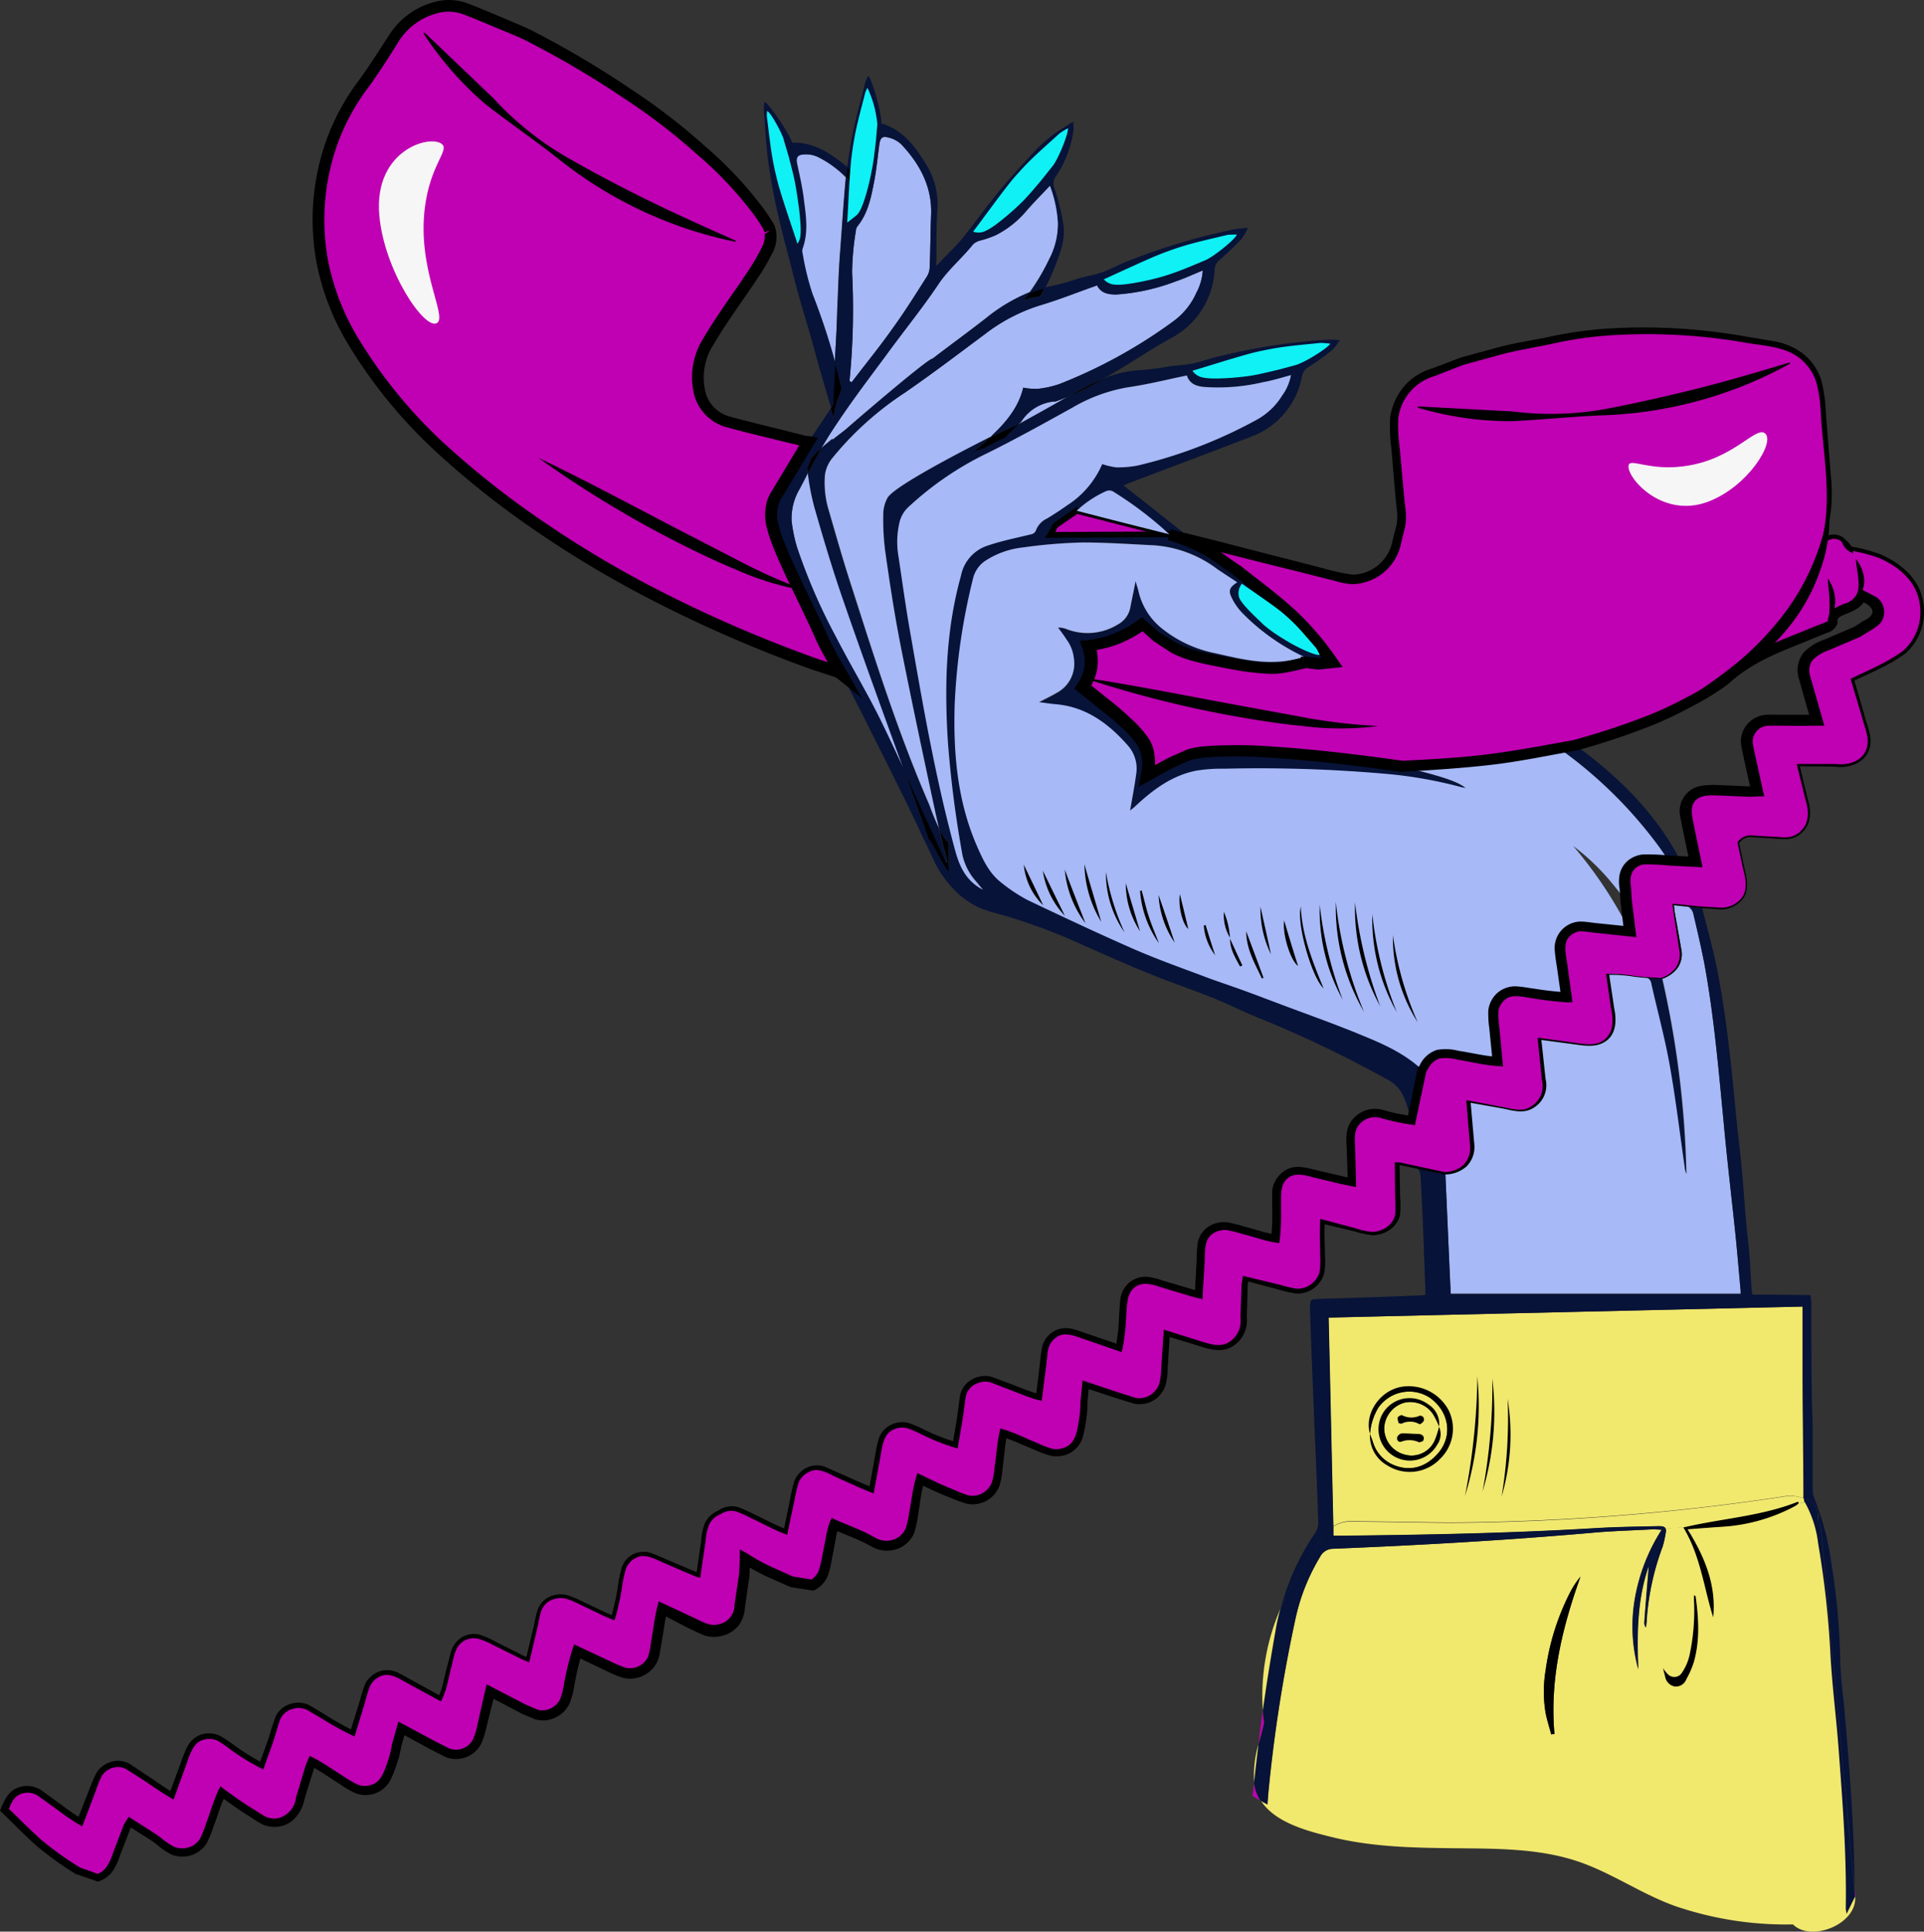 <svg xmlns="http://www.w3.org/2000/svg" viewBox="0 0 317.24 318.45"><rect x="0" y="0" width="317.24" height="318.45" fill="#333333" stroke="none"/><g id="Calque_2" data-name="Calque 2"><g id="Calque_1-2" data-name="Calque 1"><path d="M170.8,87.41a3.54,3.54,0,0,1,1.82-1.93c1.16-.7,2.28-1.43,3.36-2.2a15.2,15.2,0,0,0,5.76-6.77,12.69,12.69,0,0,0,2.32.54,17.59,17.59,0,0,0,3.56-.31,78.29,78.29,0,0,0,19.52-7.5,11.29,11.29,0,0,0,4.25-4,8.29,8.29,0,0,0,1.47-3.4c-1.58.43-3.05.89-4.56,1.16a32.31,32.31,0,0,1-9.67.77c-1.31-.11-2.43-.5-2.89-1.89-3.25.66-6.42,1.47-9.63,1.93a27,27,0,0,0-9.24,3.37c-4.64,2.55-9.28,5.14-14,7.49a52.59,52.59,0,0,0-13,8.86,5,5,0,0,0-1.54,2.7,14.11,14.11,0,0,0-.12,5.57c.62,4.29,1.2,8.62,2,12.87,2.09,12,4.18,24,7.42,35.83.74,2.59,1.86,4.8,4.49,6.15-.47-.54-.81-1-1.16-1.39A9.69,9.69,0,0,1,158.7,141a180.46,180.46,0,0,1-2.43-18.79c-.58-9.2-.35-18.32,2.16-27.33a6.53,6.53,0,0,1,4.49-5c2.16-.69,4.4-1.19,6.65-1.73C170.07,88.07,170.57,88,170.8,87.41Zm31.7,22c-4.48-.85-6.73-1.32-9.08-2.55a19.37,19.37,0,0,1-2.59-1.7,1.72,1.72,0,0,1-.39-.31,21.26,21.26,0,0,1-2.05-1.86,19,19,0,0,1-2.12,1.39,18,18,0,0,1-6.73,2.13,7,7,0,0,1,.42,2.67v.31a7.57,7.57,0,0,1-1.39,3.86c2.55,1.86,4.6,3.6,6.11,4.91.85.77,1.55,1.47,2.13,2,1.7,1.74,2.2,2.78,2.43,3.86a6.54,6.54,0,0,1,.19,1.71,4.3,4.3,0,0,1-.07,1V127a5.13,5.13,0,0,1-.2,1c1.13-.69,2.4-1.43,3.83-2.12,0,0,1.43-.7,2.9-1.28,2.59-1,12.1-1.47,35.29,1.82,6.46,1.58,9,2.39,10.44,3.51a5.27,5.27,0,0,1-.66-.11,72.65,72.65,0,0,0-12.83-2.21,239.78,239.78,0,0,0-26.25-.81,25.64,25.64,0,0,0-4.56.31c-4.06.78-7.23,3.17-10.17,5.92-.23.23-.54.42-.81.69.39-2.09.78-4.06,1-6a5.71,5.71,0,0,0-1.4-4.79c-3.2-3.63-6.91-6.38-11.94-6.77-.77-.07-1.55-.19-2.67-.34,1.2-.62,2.09-1,2.94-1.55a5.42,5.42,0,0,0,2.82-5.53,6.3,6.3,0,0,0-1.2-3.21c-.46-.65-.92-1.31-1.43-2a3.48,3.48,0,0,1,1.47.27,9.55,9.55,0,0,0,8.43-.81,4,4,0,0,0,2-2.67c.27-1.39.58-2.78.89-4.44.19.66.31,1,.43,1.43a11,11,0,0,0,4.13,6.53,20.29,20.29,0,0,0,8,3.79c3.29.7,6.61,1.62,10,1.55a17.76,17.76,0,0,0,5.25-.82A35.25,35.25,0,0,1,205,101.21a9.75,9.75,0,0,1-1.89-2.67c-.58-1.16-.31-1.73.93-2.51l-3.17-2.16a19.62,19.62,0,0,0-10.59-4c-3.95-.19-7.85-.5-11.75-.46a84.32,84.32,0,0,0-9.75.81,14.16,14.16,0,0,0-6.3,2.24,4.89,4.89,0,0,0-2,3,103.84,103.84,0,0,0-3,20.72c-.23,7.89.42,15.69,3.59,23.08,1,2.28,2,4.56,4,6.14a26.86,26.86,0,0,0,4.41,2.94c5.84,2.78,11.67,5.53,17.59,8.12,3.67,1.62,7.5,3,11.25,4.37,2,.77,4.06,1.43,6.07,2.16s4.29,1.59,6.45,2.4c4.6,1.74,9.24,3.36,13.8,5.26,3.52,1.43,7,3,9.9,5.72l-1.74,8.31c-1-2.55-1.12-5.11-3.87-6.61A192.34,192.34,0,0,0,208,168c-2.59-1-5.06-2.28-7.62-3.33-2.86-1.16-5.72-2.16-8.58-3.24-1.7-.66-3.4-1.36-5.06-2.05-2.78-1.2-5.53-2.4-8.31-3.64a97.21,97.21,0,0,0-13.14-4.9,27.82,27.82,0,0,1-3.83-1.2,15.16,15.16,0,0,1-2.9-1.82,17.86,17.86,0,0,1-4.83-6.49c-.43-.93-.85-1.86-1.32-2.79l.66-.31c.66.54,2.78,5.22,3.44,5.49-.12-.62,0-4.37-.15-4.87a7,7,0,0,1-1.47-2.16c0-.08,0-.16-.08-.23l-.46-2c-2-9.39-4-18.78-5.88-28.21-1-5.11-1.78-10.25-2.51-15.43a40.55,40.55,0,0,1-.31-6.14,5.7,5.7,0,0,1,.69-2.59c1-1.74,10.87-7,16.94-10.05a31.94,31.94,0,0,1-2.59,2.24s0,.08-.08.08c.15,0,.31-.12.46-.16.47-.15.93-.35,1.43-.5a5.26,5.26,0,0,1,.58-.35l.31-.12c.16-.07.27-.15.43-.23a7.82,7.82,0,0,1,.81-.42l1.08-.47A31.83,31.83,0,0,1,168,69.9c2.63-1.47,5.26-2.9,7.93-4.44a.32.32,0,0,0,.15-.08,50,50,0,0,0,5.95-3,18.41,18.41,0,0,1,5.8-1.35,39.35,39.35,0,0,0,4.68-.58c1.47-.27,3-.23,4.44-.58s3-.93,4.57-1.24A98.69,98.69,0,0,1,218.89,56c.58,0,1.12,0,2,.08a7.67,7.67,0,0,1-1.28,1.66c-1.23,1-2.51,1.9-3.82,2.75A2.21,2.21,0,0,0,214.68,62,13.09,13.09,0,0,1,206.25,72c-6.65,2.59-13.34,5.06-20,7.61-.31.12-.62.24-1,.43l4.25,3.32c1.93,1.55,3.91,3.1,5.84,4.64A6.54,6.54,0,0,0,198,89.34l-5.18-1.23A60.72,60.72,0,0,0,183.48,81a1.34,1.34,0,0,0-1.16,0,17.76,17.76,0,0,0-4.79,3.2l-3.25,2.25a1.15,1.15,0,0,0-.54.73l-.58,1,19.64-.08a35.09,35.09,0,0,1,6.72,3,41.51,41.51,0,0,1,4.33,3c.31.27.66.54,1.05.85,0,0,0,0,.07,0,4.41,3.44,7.43,5.76,10.09,8.58.93,1,1.78,2,2.63,3s1.55,2.09,1.93,2.67a10.58,10.58,0,0,1-2.16.23,9.35,9.35,0,0,1-2-.23h-.08v0a21.07,21.07,0,0,1-3.67.81C210.62,110.26,208.3,110.49,202.5,109.37Z" style="fill:#071338"></path><path d="M305.83,312.58l-.12-1.39c0,.42.15.81.23,1.23l-.11.24Z" style="fill:#c000b3"></path><path d="M297.4,247a3.08,3.08,0,0,1,2.32,2.32c0,.46,0,.93.08,1.35a3.06,3.06,0,0,1,.42,1.2q2.73,29.63,5.49,59.3l.12,1.39v.08l-1.4,2.86a7.85,7.85,0,0,1-.15-.82c.15-8.73-.5-17.39-1.16-26.09-.43-5.45-1.12-10.86-1.39-16.31a154.46,154.46,0,0,0-2-17.82,18.29,18.29,0,0,0-2.17-6.77A1.35,1.35,0,0,1,297.4,247Z" style="fill:#071338"></path><path d="M276.06,149.18a14.41,14.41,0,0,1,2.28.23Z" style="fill:#a7b9f7"></path><path d="M282.52,266.69c-1.55-4.9-2.09-10.16-4.95-14.88,6.45-1.51,12.91-1.85,18.9-4.25l.12.23a2.39,2.39,0,0,1-.62.5,29.21,29.21,0,0,1-11.91,3.45c-1.81.11-3.67.27-5.76.42C281.16,256.76,283.06,261.4,282.52,266.69Z"></path><path d="M279.62,263.18c.5,3.63.77,7.23-.27,10.82a14.31,14.31,0,0,1-1.24,2.86,1.86,1.86,0,0,1-1.93,1.24,2,2,0,0,1-1.59-1.63c-.08-.34-.19-.69-.35-1.39a8.35,8.35,0,0,0,.82,1,1.48,1.48,0,0,0,2.35-.35,8.32,8.32,0,0,0,1.24-3,34.65,34.65,0,0,0,.7-8.69,9.17,9.17,0,0,1,0-1C279.5,263.1,279.62,263.14,279.62,263.18Z"></path><path d="M274,161.28a159.93,159.93,0,0,1,4,32.32,3.54,3.54,0,0,1-.31-1.24c-.81-5.6-1.46-11.21-2.47-16.78-.77-4.44-2-8.85-3-13.29a1.36,1.36,0,0,0-1.43-1.24Z" style="fill:#071338"></path><path d="M256.31,285.87c-.81-9,1.27-17.55,4.29-25.94a13.88,13.88,0,0,0-1.74,2.67,40.17,40.17,0,0,0-4,12.79,21.36,21.36,0,0,0,0,7c.23,1.2.62,2.36.93,3.55A3.33,3.33,0,0,1,256.31,285.87Zm23-22.89a9.17,9.17,0,0,0,0,1,34.65,34.65,0,0,1-.7,8.69,8.32,8.32,0,0,1-1.24,3,1.48,1.48,0,0,1-2.35.35,8.35,8.35,0,0,1-.82-1c.16.7.27,1.05.35,1.39a2,2,0,0,0,1.59,1.63,1.86,1.86,0,0,0,1.93-1.24,14.31,14.31,0,0,0,1.24-2.86c1-3.59.77-7.19.27-10.82C279.62,263.14,279.5,263.1,279.35,263Zm-59.57-7.65c14.26-.58,28.49-1.39,42.71-2.63,3.37-.31,6.77-.39,10.17-.58.35,0,.73,0,1.35.08a30.76,30.76,0,0,0-4.4,11.25,26.69,26.69,0,0,0,.54,11.75c-.27-5.88-.16-11.71,1.74-17.05-.24,2.9-.51,6.07-.74,9.28a1.21,1.21,0,0,0,.27.89c0-.47.12-.89.12-1.35a42.67,42.67,0,0,1,2.63-12,17.67,17.67,0,0,0,.46-2c.08-.46.12-.77,0-1l2.94-.2c2.86,4.72,3.4,10,4.95,14.88.54-5.29-1.36-9.93-4.22-14.53,2.09-.15,3.95-.31,5.76-.42A29.21,29.21,0,0,0,296,248.29a2.39,2.39,0,0,0,.62-.5l1-.08a18.29,18.29,0,0,1,2.17,6.77,154.46,154.46,0,0,1,2,17.82c.27,5.45,1,10.86,1.39,16.31.66,8.7,1.31,17.36,1.16,26.09a7.85,7.85,0,0,0,.15.82l1.4-2.86c.34,4.6-7.31,7.57-10.25,4.6a56.36,56.36,0,0,1-18-2.56c-6.34-1.89-11.68-6-18-8s-13.18-1.93-19.79-2-13.22-.19-19.67-1.7c-4.1-1-9.9-2.36-12.3-6.18.35.23.74.42,1.13.65.07-1.08.15-2.16.27-3.24a246,246,0,0,1,4.4-27.64,33.29,33.29,0,0,1,4-9.94A2.4,2.4,0,0,1,219.78,255.33Z" style="fill:#f1e86e"></path><path d="M259.83,122.9c7.22,5.29,13.29,11.28,17.31,19.13l-2.08-.11a5.71,5.71,0,0,0-.39-.66c-.35-.58-.73-1.12-1.12-1.66a72.64,72.64,0,0,0-15.7-15.66,2.14,2.14,0,0,0-1.85-.35Z" style="fill:#071338"></path><path d="M260.6,259.93c-3,8.39-5.1,16.93-4.29,25.94a3.33,3.33,0,0,0-.54.07c-.31-1.19-.7-2.35-.93-3.55a21.36,21.36,0,0,1,0-7,40.17,40.17,0,0,1,4-12.79A13.88,13.88,0,0,1,260.6,259.93Z"></path><path d="M281.05,159c1.58,8.66,2.32,17.43,3.17,26.21.54,5.88,1.23,11.71,1.85,17.55.35,3.32.62,6.69.93,10,0,.19,0,.39,0,.5-16,0-31.81,0-47.81,0-.31-6.53-.58-13.18-.89-19.91.5-.07,1-.11,1.5-.23a4.05,4.05,0,0,0,3-4.48c-.23-2.32-.39-4.64-.62-7.11,2.59.46,5.1.77,7.54,1.35a4,4,0,0,0,5-4.33c-.24-2-.43-4-.62-6-.08-.43-.08-.85-.16-1.39,2.55.34,5,.69,7.46,1,3.25.43,5.3-1.74,4.76-5-.35-2.17-.66-4.33-1-6.61a4.14,4.14,0,0,1,1-.08c1.58.19,3.13.46,4.71.54a1.36,1.36,0,0,1,1.43,1.24c1,4.44,2.21,8.85,3,13.29,1,5.57,1.66,11.18,2.47,16.78a3.54,3.54,0,0,0,.31,1.24,159.93,159.93,0,0,0-4-32.32c.31-.15.62-.27.89-.38a3.86,3.86,0,0,0,2.24-4.37c-.34-2.13-.73-4.25-1.12-6.38,0-.27,0-.54-.11-1h.19l2.28.23a1.72,1.72,0,0,1,.81,1.05C279.81,153.28,280.51,156.14,281.05,159Z" style="fill:#a7b9f7"></path><path d="M248.58,230.59a36.21,36.21,0,0,1-1,16.16A78.08,78.08,0,0,0,248.58,230.59Z"></path><path d="M244.44,245.94a94.41,94.41,0,0,0,1.62-18.71A45.59,45.59,0,0,1,244.44,245.94Z"></path><path d="M243.59,226.88a49.6,49.6,0,0,1-2.05,19.79A107,107,0,0,0,243.59,226.88Z"></path><path d="M234.62,237.59c-.15,0-.42.23-.65.19a3.68,3.68,0,0,0-2.86-.12c-.47.2-.86-.23-.74-.73a1.11,1.11,0,0,1,.7-.62c.92,0,1.85.08,2.78.08C234.58,236.43,235,236.93,234.62,237.59Z"></path><path d="M234,234.8a3.1,3.1,0,0,0-3-.07s-.16,0-.47-.12c0-.23-.27-.62-.15-.89s.62-.5.73-.42a3.27,3.27,0,0,0,2.86.11.61.61,0,0,1,.74.78C234.74,234.42,234.2,234.84,234,234.8Z"></path><path d="M233.77,168.55a25.84,25.84,0,0,1-4.1-14.42A53.58,53.58,0,0,0,233.77,168.55Z"></path><path d="M231.11,237.66a3.68,3.68,0,0,1,2.86.12c.23,0,.5-.15.65-.19.39-.66,0-1.16-.77-1.2-.93,0-1.86-.12-2.78-.08a1.11,1.11,0,0,0-.7.62C230.25,237.43,230.64,237.86,231.11,237.66Zm3.67-3.47a.61.61,0,0,0-.74-.78,3.27,3.27,0,0,1-2.86-.11c-.11-.08-.69.23-.73.42s.11.66.15.89c.31.08.43.12.47.12a3.1,3.1,0,0,1,3,.07C234.2,234.84,234.74,234.42,234.78,234.19Zm1.78,3.28a4.17,4.17,0,0,1-5,2.32,4.49,4.49,0,0,1-3.33-4.33,4.37,4.37,0,0,1,8.35-1.78c.27.51.47.93.7,1.47v.08A14.67,14.67,0,0,1,236.56,237.47Z" style="fill:#f1e86e"></path><path d="M231.57,231.25a4.58,4.58,0,0,0-3.33,4.21,4.49,4.49,0,0,0,3.33,4.33,4.17,4.17,0,0,0,5-2.32,14.67,14.67,0,0,0,.73-2.24,3,3,0,0,1-.31,2.94,5.19,5.19,0,1,1-1.43-6.61,3.75,3.75,0,0,1,1.74,3.59c-.23-.54-.43-1-.7-1.47A4.55,4.55,0,0,0,231.57,231.25Z"></path><path d="M226.27,150.65a60.47,60.47,0,0,0,4.06,16.28A31.16,31.16,0,0,1,226.27,150.65Z"></path><path d="M235.82,230.47c3.09,2.25,3.71,6.11,1.47,8.9-2.13,2.62-4.95,3.36-7.81,2a5.91,5.91,0,0,1-3.13-3.72c-.15-.42-.31-.81-.46-1.23v0a9.91,9.91,0,0,1,1.35-4.29A6.21,6.21,0,0,1,235.82,230.47Zm-7.5,2.05a5.18,5.18,0,1,0,8.66,5.65,3,3,0,0,0,.31-2.94v-.08a3.75,3.75,0,0,0-1.74-3.59A5.13,5.13,0,0,0,228.32,232.52Z" style="fill:#f1e86e"></path><path d="M235.82,230.47a6.21,6.21,0,0,0-8.58,1.63,9.91,9.91,0,0,0-1.35,4.29c-1-3.21,1.54-7.19,5.33-7.77a7.46,7.46,0,0,1,7.65,3.9,7.14,7.14,0,0,1-10.12,9.13,5.59,5.59,0,0,1-2.86-5.22c.15.42.31.81.46,1.23a5.91,5.91,0,0,0,3.13,3.72c2.86,1.35,5.68.61,7.81-2C239.53,236.58,238.91,232.72,235.82,230.47Z"></path><path d="M223.41,148.68a71.64,71.64,0,0,0,4.18,17.24A33.61,33.61,0,0,1,223.41,148.68Z"></path><path d="M243.59,226.88a107,107,0,0,1-2.05,19.79A49.6,49.6,0,0,0,243.59,226.88Zm2.47.35a94.41,94.41,0,0,1-1.62,18.71A45.59,45.59,0,0,0,246.06,227.23Zm-26.24,24.39c-.27-11.56-.5-23-.78-34.4,26.1-.62,52.07-1.2,78.17-1.82v10.82c0,6.81.11,13.57.15,20.37a1.57,1.57,0,0,0,0,.43,6,6,0,0,0-2.82-.39A381,381,0,0,1,238.76,251l-16.12-.23A5.57,5.57,0,0,0,219.82,251.62Zm28.76-21a78.08,78.08,0,0,1-1,16.16A36.21,36.21,0,0,0,248.58,230.59Zm-11.25,10a6.85,6.85,0,0,0,1.54-8.12,7.46,7.46,0,0,0-7.65-3.9c-3.79.58-6.3,4.56-5.33,7.77v0a5.59,5.59,0,0,0,2.86,5.22A6.89,6.89,0,0,0,237.33,240.64Z" style="fill:#f1e86e"></path><path d="M224.92,166.85a34.34,34.34,0,0,1-4.68-18.36A64.09,64.09,0,0,0,224.92,166.85Z"></path><path d="M296.47,247.56c-6,2.4-12.45,2.74-18.9,4.25l-2.94.2c-.12-.31-.46-.39-1.16-.39-3.36.08-6.72.12-10.05.31-14,.85-28,1.12-42.06,1.27-.46,0-.92,0-1.5,0,0-.51,0-1,0-1.55a5.57,5.57,0,0,1,2.82-.81l16.12.23a381,381,0,0,0,55.82-4.41,6,6,0,0,1,2.82.39,1.35,1.35,0,0,0,.15.69l-1,.08Z" style="fill:#f1e86e"></path><path d="M217.58,149a64.23,64.23,0,0,0,3.82,15.85A30.57,30.57,0,0,1,217.58,149Z"></path><path d="M218.23,162.94c-2-1.85-4.52-10.86-3.75-13.49C214.68,154.25,216.45,158.58,218.23,162.94Z"></path><path d="M297.4,247a1.57,1.57,0,0,1,0-.43c0-6.8-.12-13.56-.15-20.37V215.4c-26.1.62-52.07,1.2-78.17,1.82.28,11.44.51,22.84.78,34.4a6.75,6.75,0,0,0-3,3.83,4.79,4.79,0,0,0-1.39,1.85,2.35,2.35,0,0,0-.19.66,32.75,32.75,0,0,0-4.1,7.27,39.28,39.28,0,0,1,5.72-12.57,3.08,3.08,0,0,0,.47-1.74c-.16-4.6-.35-9.16-.55-13.76-.27-7-.58-14-.81-21.07,0-.92,0-1.39.16-1.66s.73-.27,1.78-.31c5.33-.15,10.63-.34,15.92-.54.39,0,.74-.07,1.16-.11v-.78c-.23-5.68-.39-11.36-.7-17-.15-2.83,0-3.06-1.89-3.48l5.88,1.23c.31,6.73.58,13.38.89,19.91,16,0,31.81,0,47.81,0,0-.11,0-.31,0-.5-.31-3.32-.58-6.69-.93-10-.62-5.84-1.31-11.67-1.85-17.55-.85-8.78-1.59-17.55-3.17-26.21-.54-2.86-1.24-5.72-1.9-8.54a1.72,1.72,0,0,0-.81-1.05l2.32.24c.85,3.51,1.86,6.95,2.51,10.43.78,4,1.4,8.12,1.86,12.18.69,5.6,1.12,11.25,1.78,16.85.62,5.11.81,10.21,1.39,15.31.31,2.59.39,5.22.58,7.81,0,.35.08.66.15,1.12,3.17,0,6.3,0,9.59.08,0,.46.12.85.12,1.27,0,4.72,0,9.44.07,14.15,0,2.2.12,4.37.16,6.57,0,3.33,0,6.65,0,10a3.9,3.9,0,0,0,.27,1.51,44.88,44.88,0,0,1,2.78,10.52,115.41,115.41,0,0,1,1.51,16.81c.08,2.47.43,5,.66,7.42.85,9.82,1.66,19.64,1.66,29.5q-2.79-29.64-5.49-59.3a3.06,3.06,0,0,0-.42-1.2c0-.42,0-.89-.08-1.35A3.08,3.08,0,0,0,297.4,247Z" style="fill:#071338"></path><path d="M211.74,151.77c.73,2.48,1.47,4.91,2.28,7.46C212.78,158.34,211.39,153.94,211.74,151.77Z"></path><path d="M274.17,254.94a42.67,42.67,0,0,0-2.63,12c0,.46-.08.88-.12,1.35a1.21,1.21,0,0,1-.27-.89c.23-3.21.5-6.38.74-9.28-1.9,5.34-2,11.17-1.74,17.05a26.69,26.69,0,0,1-.54-11.75A30.76,30.76,0,0,1,274,252.2c-.62,0-1-.08-1.35-.08-3.4.19-6.8.27-10.17.58-14.22,1.24-28.45,2.05-42.71,2.63a2.4,2.4,0,0,0-2.13,1.35,33.29,33.29,0,0,0-4,9.94,246,246,0,0,0-4.4,27.64c-.12,1.08-.2,2.16-.27,3.24-.39-.23-.78-.42-1.13-.65a6.76,6.76,0,0,1-1-2.67,1.17,1.17,0,0,1,0-.39c.19-2.09.46-4.13.7-6.18.31-1.12.62-2.24.85-3.25a.67.67,0,0,1,.07-.27c-.07-.7-.15-1.39-.19-2.13.62-4.48,1.35-8.93,2.13-13.37a29.4,29.4,0,0,1,.77-3.36,32.75,32.75,0,0,1,4.1-7.27,2.35,2.35,0,0,1,.19-.66,4.79,4.79,0,0,1,1.39-1.85,6.75,6.75,0,0,1,3-3.83c0,.5,0,1,0,1.55.58,0,1,0,1.5,0,14-.15,28.07-.42,42.06-1.27,3.33-.19,6.69-.23,10.05-.31.7,0,1,.08,1.16.39s.08.5,0,1A17.67,17.67,0,0,1,274.17,254.94Z" style="fill:#071338"></path><path d="M210.35,268.59c-.78,4.44-1.51,8.89-2.13,13.37a36,36,0,0,1,2.9-16.73A29.4,29.4,0,0,0,210.35,268.59Z" style="fill:#f1e86e"></path><path d="M208.34,284.36c-.23,1-.54,2.13-.85,3.25.23-1.9.46-3.79.73-5.65,0,.74.12,1.43.19,2.13A.67.67,0,0,0,208.34,284.36Z" style="fill:#c000b3"></path><path d="M209.57,157.34a17,17,0,0,1-1.74-7.89C208.41,152.08,209,154.67,209.57,157.34Z"></path><path d="M207.49,287.61c-.24,2.05-.51,4.09-.7,6.18A18.07,18.07,0,0,1,207.49,287.61Z" style="fill:#f1e86e"></path><path d="M206.79,293.79a1.17,1.17,0,0,0,0,.39,6.76,6.76,0,0,0,1,2.67c-.42-.27-.85-.55-1.27-.78C206.64,295.3,206.71,294.56,206.79,293.79Z" style="fill:#c000b3"></path><path d="M208.07,161.36c-1.16-2.47-2.59-4.87-2.59-7.81,1,2.59,1.93,5.14,2.86,7.69Z"></path><path d="M204.47,159.35c-.77-1.43-1.7-2.82-1.66-4.6.7,1.47,1.35,3,2.05,4.41C204.74,159.23,204.59,159.27,204.47,159.35Z"></path><path d="M202.77,154.59s0,0,0,.08h0Z"></path><path d="M202.77,154.67h0v.08S202.77,154.71,202.77,154.67Z"></path><path d="M202.77,154.59a7.25,7.25,0,0,1-1-4.29A13,13,0,0,1,202.77,154.59Z"></path><path d="M198.79,152.47c.5,1.7,1,3.36,1.58,5a9.22,9.22,0,0,1-1.89-4.91Z"></path><path d="M194.54,147.4c.5,2,.93,3.83,1.39,5.76C194.92,152.28,194.23,149.26,194.54,147.4Z"></path><path d="M192.8,88.11l-19.64.08.58-1a1.15,1.15,0,0,1,.54-.73l3.25-2.25C182.75,85.56,187.77,86.83,192.8,88.11Z" style="fill:#c000b3"></path><path d="M172.32,88.67l1-1.68a1.61,1.61,0,0,1,.75-1l3.4-2.35.21.06c5.13,1.32,10.07,2.58,15,3.83l3.95,1Zm5.3-3.94-3.06,2.11a.73.73,0,0,0-.35.46l-.05.12-.16.28,15-.06Z"></path><path d="M191,147.52c.93,2.63,1.78,5.22,2.67,7.89A15.22,15.22,0,0,1,191,147.52Z"></path><path d="M189.47,151.23c.47,1.43,1.09,2.86,1.63,4.29a17.15,17.15,0,0,1-3.13-8.66,1,1,0,0,0,.27-.07C188.66,148.26,189,149.76,189.47,151.23Z"></path><path d="M185.61,145.55c.77,2.63,1.58,5.3,2.36,8A14.49,14.49,0,0,1,185.61,145.55Z"></path><path d="M177.53,84.2a17.76,17.76,0,0,1,4.79-3.2,1.34,1.34,0,0,1,1.16,0,60.72,60.72,0,0,1,9.32,7.08C187.77,86.83,182.75,85.56,177.53,84.2Z" style="fill:#a7b9f7"></path><path d="M185.49,153.82a17.1,17.1,0,0,1-3.13-10.09A40.69,40.69,0,0,0,185.49,153.82Z"></path><path d="M181.59,152a18.92,18.92,0,0,1-2.79-9.54C179.77,145.9,180.7,149,181.59,152Z"></path><path d="M182,62.4a50,50,0,0,1-5.95,3c.46-.23.93-.5,1.39-.77A34.77,34.77,0,0,1,182,62.4Z"></path><path d="M175.52,143.35c1.16,3.05,2.24,5.83,3.44,8.89A17.19,17.19,0,0,1,175.52,143.35Z"></path><path d="M175.6,151a13.58,13.58,0,0,1-3.71-7.58C173.12,145.94,174.36,148.49,175.6,151Z"></path><path d="M172.31,47.4c-.27.51-.54,1-.85,1.51a8.29,8.29,0,0,0-2.71.62c.35-.43.66-.89,1-1.35A11.6,11.6,0,0,1,172.31,47.4Z"></path><path d="M172,149.26a10.68,10.68,0,0,1-3.21-6.69C169.88,144.81,171,147.06,172,149.26Z"></path><path d="M207.83,149.45a17,17,0,0,0,1.74,7.89C209,154.67,208.41,152.08,207.83,149.45Zm21.84,4.68a25.84,25.84,0,0,0,4.1,14.42A53.58,53.58,0,0,1,229.67,154.13Zm-29.3,3.36c-.54-1.66-1.08-3.32-1.58-5l-.31.11A9.22,9.22,0,0,0,200.37,157.49Zm-10.9-6.26c-.5-1.47-.81-3-1.23-4.44a1,1,0,0,1-.27.07,17.15,17.15,0,0,0,3.13,8.66C190.56,154.09,189.94,152.66,189.47,151.23Zm-4,2.59a40.69,40.69,0,0,1-3.13-10.09A17.1,17.1,0,0,0,185.49,153.82Zm-16.66-11.25a10.68,10.68,0,0,0,3.21,6.69C171,147.06,169.88,144.81,168.83,142.57Zm33,7.73a7.25,7.25,0,0,0,1,4.29v.08s0,0,0,.08c0,1.78.89,3.17,1.66,4.6.12-.08.27-.12.39-.19-.7-1.43-1.35-2.94-2.05-4.41v-.08s0,0,0-.08A13,13,0,0,0,201.8,150.3Zm-5.87,2.86c-.46-1.93-.89-3.75-1.39-5.76C194.23,149.26,194.92,152.28,195.93,153.16Zm-2.24,2.25c-.89-2.67-1.74-5.26-2.67-7.89A15.22,15.22,0,0,0,193.69,155.41Zm-8.08-9.86a14.49,14.49,0,0,0,2.36,8C187.19,150.85,186.38,148.18,185.61,145.55Zm32.62,17.39c-1.78-4.36-3.55-8.69-3.75-13.49C213.71,152.08,216.26,161.09,218.23,162.94Zm9.36,3a71.64,71.64,0,0,1-4.18-17.24A33.61,33.61,0,0,0,227.59,165.92Zm-10-16.93a30.57,30.57,0,0,0,3.82,15.85A64.23,64.23,0,0,1,217.58,149Zm2.66-.5a34.34,34.34,0,0,0,4.68,18.36A64.09,64.09,0,0,1,220.24,148.49ZM181.59,152c-.89-3.09-1.82-6.14-2.79-9.54A18.92,18.92,0,0,0,181.59,152Zm26.75,9.2c-.93-2.55-1.9-5.1-2.86-7.69,0,2.94,1.43,5.34,2.59,7.81Zm5.68-2c-.81-2.55-1.55-5-2.28-7.46C211.39,153.94,212.78,158.34,214,159.23Zm12.25-8.58a31.16,31.16,0,0,0,4.06,16.28A60.47,60.47,0,0,1,226.27,150.65ZM179,152.24c-1.2-3.06-2.28-5.84-3.44-8.89A17.19,17.19,0,0,0,179,152.24Zm-7.07-8.82A13.58,13.58,0,0,0,175.6,151C174.36,148.49,173.12,145.94,171.89,143.42ZM187,156.49c-5.92-2.59-11.75-5.34-17.59-8.12a26.86,26.86,0,0,1-4.41-2.94c-2-1.58-3-3.86-4-6.14-3.17-7.39-3.82-15.19-3.59-23.08a103.84,103.84,0,0,1,3-20.72,4.89,4.89,0,0,1,2-3,14.16,14.16,0,0,1,6.3-2.24,84.32,84.32,0,0,1,9.75-.81c3.9,0,7.8.27,11.75.46a19.62,19.62,0,0,1,10.59,4L204,96c-1.24.78-1.51,1.35-.93,2.51a9.75,9.75,0,0,0,1.89,2.67,35.25,35.25,0,0,0,10.09,7.11,17.76,17.76,0,0,1-5.25.82c-3.41.07-6.73-.85-10-1.55a20.29,20.29,0,0,1-8-3.79,11,11,0,0,1-4.13-6.53c-.12-.39-.24-.77-.43-1.43-.31,1.66-.62,3-.89,4.44a4,4,0,0,1-2,2.67,9.55,9.55,0,0,1-8.43.81,3.48,3.48,0,0,0-1.47-.27c.51.66,1,1.32,1.43,2a6.3,6.3,0,0,1,1.2,3.21,5.42,5.42,0,0,1-2.82,5.53c-.85.5-1.74.93-2.94,1.55,1.12.15,1.9.27,2.67.34,5,.39,8.74,3.14,11.94,6.77a5.71,5.71,0,0,1,1.4,4.79c-.27,2-.66,3.94-1,6,.27-.27.58-.46.81-.69,2.94-2.75,6.11-5.14,10.17-5.92a25.64,25.64,0,0,1,4.56-.31,239.78,239.78,0,0,1,26.25.81A72.65,72.65,0,0,1,241,129.78a5.27,5.27,0,0,0,.66.11c-1.43-1.12-4-1.93-10.44-3.51,1.86-.12,3.75-.2,5.61-.31A139.62,139.62,0,0,0,256,123.59a2.14,2.14,0,0,1,1.85.35,72.64,72.64,0,0,1,15.7,15.66c.39.54.77,1.08,1.12,1.66a5.71,5.71,0,0,1,.39.66c-1-.08-1.82-.12-2.63-.2-3.25-.27-4.95,1.59-4.37,4.83a8.81,8.81,0,0,1,.12,2c-1.36-1.66-2.63-3.36-4.1-4.9a37.42,37.42,0,0,0-4.68-4.18,70,70,0,0,1,9.39,14.15L263,153c-.7,0-1.36-.19-2-.23a3.58,3.58,0,0,0-3.68,4.25c.39,2.4.7,4.83,1.05,7.42-.93-.08-1.7-.11-2.48-.19-1.66-.23-3.32-.47-5-.74a3.75,3.75,0,0,0-4.6,4.29c.31,2.32.46,4.64.69,7.19-.58-.07-1.08-.07-1.58-.15l-5.92-1c-2.31-.39-3.47.11-4.63,2.16a2.14,2.14,0,0,1-.31.43c-2.86-2.71-6.38-4.29-9.9-5.72-4.56-1.9-9.2-3.52-13.8-5.26-2.16-.81-4.29-1.63-6.45-2.4s-4.06-1.39-6.07-2.16C194.54,159.47,190.71,158.11,187,156.49Z" style="fill:#a7b9f7"></path><path d="M175.91,65.46c-2.67,1.54-5.3,3-7.93,4.44.12-.11.27-.23.39-.35a7.22,7.22,0,0,1,5.41-3.36h.27C174.67,66,175.29,65.73,175.91,65.46Z" style="fill:#a7b9f7"></path><path d="M160.68,74.31a31.94,31.94,0,0,0,2.59-2.24s0,0,.07,0c2.59-1.24,4.45-2.13,4.64-2.13a31.83,31.83,0,0,0-2.28,2.24l-1.08.47a7.82,7.82,0,0,0-.81.42c-.16.08-.27.16-.43.23l-.31.12a5.26,5.26,0,0,0-.58.35c-.5.15-1,.35-1.43.5-.15,0-.31.12-.46.16C160.64,74.39,160.64,74.35,160.68,74.31Z"></path><path d="M207.14,69.24a78.29,78.29,0,0,1-19.52,7.5,17.59,17.59,0,0,1-3.56.31,12.69,12.69,0,0,1-2.32-.54A15.2,15.2,0,0,1,176,83.28c-1.08.77-2.2,1.5-3.36,2.2a3.54,3.54,0,0,0-1.82,1.93c-.23.62-.73.66-1.23.78-2.25.54-4.49,1-6.65,1.73a6.53,6.53,0,0,0-4.49,5c-2.51,9-2.74,18.13-2.16,27.33A180.46,180.46,0,0,0,158.7,141a9.69,9.69,0,0,0,2.21,4.29c.35.42.69.85,1.16,1.39-2.63-1.35-3.75-3.56-4.49-6.15-3.24-11.79-5.33-23.81-7.42-35.83-.77-4.25-1.35-8.58-2-12.87a14.11,14.11,0,0,1,.12-5.57,5,5,0,0,1,1.54-2.7,52.59,52.59,0,0,1,13-8.86c4.75-2.35,9.39-4.94,14-7.49a27,27,0,0,1,9.24-3.37c3.21-.46,6.38-1.27,9.63-1.93.46,1.39,1.58,1.78,2.89,1.89A32.31,32.31,0,0,0,208.3,63c1.51-.27,3-.73,4.56-1.16a8.29,8.29,0,0,1-1.47,3.4A11.29,11.29,0,0,1,207.14,69.24Z" style="fill:#a7b9f7"></path><path d="M156.23,142.15c-.43-1.82-.93-3.6-1.35-5.45a7,7,0,0,0,1.47,2.16c.11.5,0,4.25.15,4.87-.66-.27-2.78-4.95-3.44-5.49-.08-.38-3.13-8.89-4.06-11.4,1.66,3.56,3.29,7.19,4.95,10.75.7,1.54,1.39,3.13,2.13,4.67C156.11,142.22,156.19,142.19,156.23,142.15Z"></path><path d="M193.84,46.4c1.47-.5,2.9-1.16,4.49-1.82a9,9,0,0,1-1.05,3.67,11.67,11.67,0,0,1-3.75,4.68,82.92,82.92,0,0,1-18.78,10.36,16.15,16.15,0,0,1-3.6.81,10.56,10.56,0,0,1-2.43-.19c-.7,3-2.63,5.49-4.95,7.69l-.43.43s0,0-.07,0c-6.07,3.05-16,8.31-16.94,10.05a5.7,5.7,0,0,0-.69,2.59,40.55,40.55,0,0,0,.31,6.14c.73,5.18,1.51,10.32,2.51,15.43,1.86,9.43,3.87,18.82,5.88,28.21l.46,2c-.85-1.74-1.58-3.83-1.66-4-5-11.52-8.78-23.46-12.6-35.4-1.4-4.26-2.63-8.59-3.87-12.88a15.72,15.72,0,0,1-.66-5.68,5.58,5.58,0,0,1,1.2-2.94,52.3,52.3,0,0,1,12-10.82c4.49-3.09,8.86-6.42,13.22-9.66a29.1,29.1,0,0,1,9-4.72c3.17-.93,6.3-2.2,9.51-3.32.66,1.31,1.86,1.54,3.21,1.5A33.76,33.76,0,0,0,193.84,46.4Z" style="fill:#a7b9f7"></path><path d="M140.07,62.79a119.74,119.74,0,0,0,.43-17.86,43.92,43.92,0,0,1,.62-6.84,1.34,1.34,0,0,1,.27-.78c1.74-2.16,2.24-4.75,2.74-7.34.39-2,.58-4.06.85-6.07.16-1.16.5-1.51,1.55-1.2a4.51,4.51,0,0,1,2.09,1.12c3.13,3.33,5.14,7.12,4.9,11.83-.11,2.82-.11,5.65-.23,8.47a3.13,3.13,0,0,1-.42,1.43c-1.82,2.86-3.64,5.76-5.61,8.5-2.16,3.06-4.56,6-6.84,9Z" style="fill:#a7b9f7"></path><path d="M140.3,28.11a13.43,13.43,0,0,0-.19,1.74,4.47,4.47,0,0,0-.62-.61c.08-.55.16-1.13.2-1.67C139.88,27.73,140.07,27.92,140.3,28.11Z"></path><path d="M137.91,66.65c-.23.74-.35,1.47-.5,2.17-.16-.5-.28-1-.43-1.55a1.49,1.49,0,0,1,.15-.27,1.63,1.63,0,0,0,.2-1c.11-2.09.23-4.18.31-6.27.42,1.43.81,2.9,1.16,4.37C138.49,65,138.14,65.8,137.91,66.65Z"></path><path d="M153.76,59.12c-.82,0-13.77,11.17-14,11.4-.77.66-1.62,1.24-2.51,2a.33.33,0,0,1,0-.19c-.62.5-1.24,1-1.82,1.54.62-1,1.24-2.08,1.94-3.13,2.66-4.06,5.6-8,8.5-11.86,2.94-4.06,6.15-8,8.93-12.14,1.66-2.4,3.86-4.22,5.64-6.46a2.93,2.93,0,0,1,1.32-.65,17,17,0,0,0,2.43-.85A16.12,16.12,0,0,0,169,35.07c1.27-1.5,2.7-2.93,4.17-4.48a20.49,20.49,0,0,1,1.32,6.07A12.47,12.47,0,0,1,173,42.73a36.32,36.32,0,0,1-3.25,5.45,28.07,28.07,0,0,0-7.11,4.21C159.71,54.67,156.69,56.87,153.76,59.12Z" style="fill:#a7b9f7"></path><path d="M193,55.79c-3.83,2.13-7.19,4.49-11,6.61a34.77,34.77,0,0,0-4.56,2.21c-.46.27-.93.54-1.39.77a.32.32,0,0,1-.15.08c-.62.27-1.24.5-1.86.73h-.27a7.22,7.22,0,0,0-5.41,3.36c-.12.12-.27.24-.39.35s-2,.89-4.64,2.13l.43-.43c2.32-2.2,4.25-4.64,4.95-7.69a10.56,10.56,0,0,0,2.43.19,16.15,16.15,0,0,0,3.6-.81,82.92,82.92,0,0,0,18.78-10.36,11.67,11.67,0,0,0,3.75-4.68,9,9,0,0,0,1.05-3.67c-1.59.66-3,1.32-4.49,1.82a33.76,33.76,0,0,1-9.74,2.16c-1.35,0-2.55-.19-3.21-1.5-3.21,1.12-6.34,2.39-9.51,3.32a29.1,29.1,0,0,0-9,4.72c-4.36,3.24-8.73,6.57-13.22,9.66a52.3,52.3,0,0,0-12,10.82,5.58,5.58,0,0,0-1.2,2.94,15.72,15.72,0,0,0,.66,5.68c1.24,4.29,2.47,8.62,3.87,12.88,3.82,11.94,7.61,23.88,12.6,35.4.08.16.81,2.25,1.66,4,0,.07,0,.15.08.23.42,1.85.92,3.63,1.35,5.45,0,0-.12.07-.15.11-.74-1.54-1.43-3.13-2.13-4.67-1.66-3.56-3.29-7.19-4.95-10.75,0-.12-.08-.19-.11-.31-3.33-9.2-6.69-18.4-9.86-27.6-1.78-5.06-3.29-10.2-4.76-15.34A40.23,40.23,0,0,1,133.19,78l2.28-4.14c.58-.54,1.2-1,1.82-1.54a.33.33,0,0,0,0,.19c.89-.73,1.74-1.31,2.51-2,.23-.23,13.18-11.4,14-11.4,2.93-2.25,6-4.45,8.89-6.73a28.07,28.07,0,0,1,7.11-4.21c-.35.46-.66.92-1,1.35a8.29,8.29,0,0,1,2.71-.62c.31-.5.58-1,.85-1.51a1.9,1.9,0,0,1,.39-.11,32.09,32.09,0,0,0,4.67-1.24c1.47-.5,3-.66,4.45-1.2s2.94-1.39,4.45-1.93a104,104,0,0,1,17.39-5.14c.54-.08,1.12-.12,2.05-.19a9.84,9.84,0,0,1-1.08,1.85c-1.12,1.16-2.28,2.28-3.52,3.36a2.14,2.14,0,0,0-.89,1.67A13.47,13.47,0,0,1,193,55.79Z" style="fill:#071338"></path><path d="M135.47,73.84,133.19,78c0-.19,0-.43-.08-.62a1.37,1.37,0,0,1,0-.35,7.7,7.7,0,0,0,.58-1.39c.24-.27.43-.58.66-.81C134.74,74.5,135.09,74.15,135.47,73.84Z"></path><path d="M133.19,78a40.23,40.23,0,0,0,1.08,5.61c1.47,5.14,3,10.28,4.76,15.34,3.17,9.2,6.53,18.4,9.86,27.6-1.2-2.59-2.4-5.14-3.64-7.69-2.32-4.72-5.06-9.24-7.46-13.92a94.46,94.46,0,0,1-6.38-14.72,25.47,25.47,0,0,1-.89-4.37,9.59,9.59,0,0,1,1.32-5.22C132.3,79.76,132.77,78.87,133.19,78Z" style="fill:#a7b9f7"></path><path d="M137.64,59.77a109.48,109.48,0,0,0-3.75-11.32,43.91,43.91,0,0,1-1.63-6.65,1.36,1.36,0,0,1,0-.85c.93-2.59.58-5.22.23-7.81-.23-2.05-.69-4.06-1.12-6.07-.23-1.08,0-1.55,1.12-1.62a4.63,4.63,0,0,1,2.32.42,17,17,0,0,1,4.64,3.37c-.38,4.05-.62,8.11-.93,12.17-.27,3.33-.34,6.69-.5,10C138,54.21,137.79,57,137.64,59.77Z" style="fill:#a7b9f7"></path><path d="M140.5,44.93a119.74,119.74,0,0,1-.43,17.86l.35.23c2.28-3,4.68-5.91,6.84-9,2-2.74,3.79-5.64,5.61-8.5a3.13,3.13,0,0,0,.42-1.43c.12-2.82.12-5.65.23-8.47.24-4.71-1.77-8.5-4.9-11.83a4.51,4.51,0,0,0-2.09-1.12c-1.05-.31-1.39,0-1.55,1.2-.27,2-.46,4.06-.85,6.07-.5,2.59-1,5.18-2.74,7.34a1.34,1.34,0,0,0-.27.78A43.92,43.92,0,0,0,140.5,44.93Zm-8.66,35.68a9.59,9.59,0,0,0-1.32,5.22,25.47,25.47,0,0,0,.89,4.37,94.46,94.46,0,0,0,6.38,14.72c2.4,4.68,5.14,9.2,7.46,13.92,1.24,2.55,2.44,5.1,3.64,7.69,0,.12.07.19.11.31.93,2.51,4,11,4.06,11.4l-.66.31c-1.62-3.59-3.4-7.15-5.14-10.67s-3.52-7-5.25-10.51c-.7-1.35-1.44-2.71-2.09-4.06-.08-.15-.16-.31-.27-.5-.16-.35-.35-.7-.51-1a1.92,1.92,0,0,0-.46-.65,67.6,67.6,0,0,1-3.29-6.11c-1.85-4.29-7.07-14-8-18.09a7.17,7.17,0,0,1,.08-4.25,5.88,5.88,0,0,1,.66-1.28l5.18-8.62c1.23-1.85,2.47-3.63,3.67-5.49.15.51.27,1,.43,1.55.15-.7.27-1.43.5-2.17s.58-1.66.89-2.51c-.35-1.47-.74-2.94-1.16-4.37.15-2.78.31-5.56.42-8.35.16-3.32.23-6.68.5-10,.31-4.06.55-8.12.93-12.17a4.47,4.47,0,0,1,.62.61,13.43,13.43,0,0,1,.19-1.74c-.23-.19-.42-.38-.61-.54.23-1.62.46-3.2.77-4.83.58-3.13,1.47-6.18,2.24-9.31a9.11,9.11,0,0,1,.46-1c.78.89,2.36,6.92,2.13,7.85,3.48,1,5.49,3.67,7.27,6.53a12.52,12.52,0,0,1,2,7.77c-.2,2.75-.12,5.45-.16,8.2a4.69,4.69,0,0,0,0,1c1.08-1.16,2-2.09,2.9-3,.66-.7,1.28-1.39,1.86-2.13,1.85-2.36,3.63-4.83,5.52-7.11s3.87-4.48,5.92-6.65a22.31,22.31,0,0,1,4.95-4c.38-.27.77-.5,1.39-.89a9.7,9.7,0,0,1,.08,1.28,17.7,17.7,0,0,1-2.9,7.69,2.08,2.08,0,0,0-.27,2,34.07,34.07,0,0,1,1.5,6.11c.35,2.55-.69,5-1.62,7.34a28.94,28.94,0,0,1-1.47,3.13,11.6,11.6,0,0,0-2.55.78A36.32,36.32,0,0,0,173,42.73a12.47,12.47,0,0,0,1.43-6.07,20.49,20.49,0,0,0-1.32-6.07c-1.47,1.55-2.9,3-4.17,4.48a16.12,16.12,0,0,1-4.72,3.68,17,17,0,0,1-2.43.85,2.93,2.93,0,0,0-1.32.65c-1.78,2.24-4,4.06-5.64,6.46-2.78,4.17-6,8.08-8.93,12.14-2.9,3.9-5.84,7.8-8.5,11.86-.7,1.05-1.32,2.09-1.94,3.13-.38.31-.73.66-1.12,1-.23.23-.42.54-.66.81a7.7,7.7,0,0,1-.58,1.39,1.37,1.37,0,0,0,0,.35c0,.19,0,.43.08.62C132.77,78.87,132.3,79.76,131.84,80.61Z" style="fill:#071338"></path><path d="M135.39,105a67.6,67.6,0,0,0,3.29,6.11,2.68,2.68,0,0,0-.89-.47c-1.12-.38-2.28-.73-3.44-1.12a215.57,215.57,0,0,1-28.1-12.33,172,172,0,0,1-17.2-10.36,143.59,143.59,0,0,1-15.35-12A81.14,81.14,0,0,1,58.16,56.14,40.47,40.47,0,0,1,53.21,43.5,37.93,37.93,0,0,1,54.53,24,36.94,36.94,0,0,1,60.06,13.7c1.77-2.44,3.36-5,5-7.54a11.61,11.61,0,0,1,6.69-4.87,7.9,7.9,0,0,1,4.83.11c2.24.85,4.41,1.78,6.61,2.71,1.55.66,3.09,1.28,4.56,2.05a155.9,155.9,0,0,1,15.89,9.47,100.29,100.29,0,0,1,11.83,9.08A63.52,63.52,0,0,1,124.42,34a30.94,30.94,0,0,1,2,2.9,2.74,2.74,0,0,1,.46,1,2.25,2.25,0,0,1,.12.54,4.76,4.76,0,0,1-.58,2.83,37.26,37.26,0,0,1-2.4,4.06c-2.4,3.63-5,7.11-7.23,10.86a11,11,0,0,0-1.47,8.54,6.56,6.56,0,0,0,4.76,4.79c4.13,1.12,8.31,2.09,12.48,3.13a4.55,4.55,0,0,0,.7.08l-5.18,8.62a5.88,5.88,0,0,0-.66,1.28,7.17,7.17,0,0,0-.08,4.25C128.32,91,133.54,100.71,135.39,105Z" style="fill:#c000b3"></path><path d="M142.12,115.11l-4.06-3.26a1.83,1.83,0,0,0-.58-.29l-1.86-.61-1.58-.51A218.17,218.17,0,0,1,105.8,98.05,175.86,175.86,0,0,1,88.5,87.63a145.31,145.31,0,0,1-15.45-12.1,81.8,81.8,0,0,1-15.72-18.9,41.51,41.51,0,0,1-5.06-12.94,39,39,0,0,1,1.34-20,37.5,37.5,0,0,1,5.67-10.58c1.23-1.69,2.39-3.49,3.52-5.23l1.47-2.27A12.69,12.69,0,0,1,71.51.36a8.93,8.93,0,0,1,5.41.13c2,.76,3.91,1.57,5.84,2.38l1.6.68c1.28.53,2.6,1.09,3.86,1.75a158.32,158.32,0,0,1,16,9.52A101.6,101.6,0,0,1,116.13,24a64.32,64.32,0,0,1,9.06,9.46,32.22,32.22,0,0,1,2.1,3,3.58,3.58,0,0,1,.58,1.31s.08.25.1.42a5.65,5.65,0,0,1-.64,3.58,37.73,37.73,0,0,1-2.46,4.17c-.85,1.28-1.73,2.56-2.62,3.84-1.56,2.25-3.17,4.58-4.58,7a10,10,0,0,0-1.36,7.8,5.6,5.6,0,0,0,4.08,4.11c2.82.77,5.66,1.46,8.51,2.16l3.95,1,.64.06,1.36.27L129,81.88a5.15,5.15,0,0,0-.59,1.13,6.24,6.24,0,0,0,0,3.67c.61,2.7,3.26,8.14,5.38,12.5,1,2.13,2,4.06,2.57,5.43v0a59.92,59.92,0,0,0,3.11,5.79ZM74,1.93a7,7,0,0,0-2,.28,10.67,10.67,0,0,0-6.17,4.48L64.42,8.94c-1.14,1.77-2.32,3.59-3.58,5.33a35.33,35.33,0,0,0-5.39,10.05,37.21,37.21,0,0,0-1.29,19A39.84,39.84,0,0,0,59,55.65,80.15,80.15,0,0,0,74.35,74.1,143.86,143.86,0,0,0,89.6,86a171.9,171.9,0,0,0,17.1,10.31,217.47,217.47,0,0,0,28,12.27l1.53.5.25.08a42.38,42.38,0,0,1-2-3.81C133.92,104,133,102.12,132,100c-2.29-4.69-4.87-10-5.53-12.91a8.1,8.1,0,0,1,.11-4.79,7.46,7.46,0,0,1,.78-1.51l4.42-7.36-3.32-.81c-2.86-.7-5.72-1.39-8.57-2.16A7.58,7.58,0,0,1,114.44,65,12,12,0,0,1,116,55.73c1.44-2.45,3.07-4.81,4.65-7.1.88-1.26,1.76-2.52,2.6-3.81a33.41,33.41,0,0,0,2.34-4,3.71,3.71,0,0,0,.49-2.24l.89-.56-.94.24a2.15,2.15,0,0,0-.35-.8,28.14,28.14,0,0,0-2-2.88,62.23,62.23,0,0,0-8.82-9.19,97.89,97.89,0,0,0-11.71-9A154.93,154.93,0,0,0,87.33,7c-1.19-.63-2.42-1.15-3.72-1.69L82,4.65c-1.91-.8-3.8-1.6-5.75-2.34A6.87,6.87,0,0,0,74,1.93Z"></path><path d="M133.66,55.41c-.93-3.21-1.94-6.42-2.75-9.67-.66-2.59-1.35-5.18-2-7.73l-.12-.46v-.08a97.94,97.94,0,0,1-2-10c-.46-3.17-.61-6.34-.85-9.55a7.37,7.37,0,0,1,.12-1.16c1,.62,4.41,5.8,4.52,6.76,3.6-.11,6.34,1.74,9,3.91,0,0,.12.08.16.15,0,.54-.12,1.12-.2,1.67a17,17,0,0,0-4.64-3.37,4.63,4.63,0,0,0-2.32-.42c-1.12.07-1.35.54-1.12,1.62.43,2,.89,4,1.12,6.07.35,2.59.7,5.22-.23,7.81a1.36,1.36,0,0,0,0,.85,43.91,43.91,0,0,0,1.63,6.65,109.48,109.48,0,0,1,3.75,11.32c-.08,2.09-.2,4.18-.31,6.27a1.63,1.63,0,0,1-.2,1,1.49,1.49,0,0,0-.15.27C135.86,63.33,134.74,59.39,133.66,55.41Z" style="fill:#071338"></path><path d="M276,150.15c.39,2.13.78,4.25,1.12,6.38a3.86,3.86,0,0,1-2.24,4.37c-.27.11-.58.23-.89.38l-3.17-.23c-1.58-.08-3.13-.35-4.71-.54a4.14,4.14,0,0,0-1,.08c.31,2.28.62,4.44,1,6.61.54,3.28-1.51,5.45-4.76,5-2.47-.31-4.91-.66-7.46-1,.08.54.08,1,.16,1.39.19,2,.38,4,.62,6a4,4,0,0,1-5,4.33c-2.44-.58-4.95-.89-7.54-1.35.23,2.47.39,4.79.62,7.11a4.05,4.05,0,0,1-3,4.48c-.5.12-1,.16-1.5.23l-5.88-1.23c-.42-.12-.93-.2-1.62-.35a3.14,3.14,0,0,1-.35,0v1.54c0,1.94,0,3.91.12,5.88.15,3.05-3.17,4.75-5.61,3.9a61.05,61.05,0,0,0-6.84-1.81c0,.42-.08.77-.08,1.08,0,2.05-.08,4.1.08,6.15a4.14,4.14,0,0,1-4,4.25,8,8,0,0,1-2.09-.35c-2.17-.58-4.33-1.2-6.57-1.78,0,.39-.12.74-.16,1.05-.07,2.08-.11,4.21-.19,6.3a4.12,4.12,0,0,1-4.29,4.06,9,9,0,0,1-2.24-.47l-6.11-1.89c-.15,2.47-.39,4.79-.46,7.11a4.05,4.05,0,0,1-4.84,4,28.21,28.21,0,0,1-3-.93c-1.63-.54-3.29-1.12-5.1-1.7a19.71,19.71,0,0,0-.28,2.75,23.81,23.81,0,0,1-.61,5.18,4,4,0,0,1-5.38,3c-2-.73-4-1.66-5.95-2.51-.42-.16-.85-.27-1.35-.46-.08.42-.16.65-.2.88-.27,2.09-.58,4.14-.77,6.23a4.13,4.13,0,0,1-5.6,3.59c-1.36-.5-2.67-1-4-1.62-1-.46-2-1-3.17-1.51a6.6,6.6,0,0,0-.3,1.12c-.35,2.05-.78,4.06-1,6.07a4.2,4.2,0,0,1-6.38,3.13,66.4,66.4,0,0,0-6.45-2.9c-.08.27-.19.43-.23.62-.39,2-.89,4-1.2,6a4.23,4.23,0,0,1-2.13,3.33,29.36,29.36,0,0,0-3.4-.54,39.09,39.09,0,0,1-4.87-2.17c-1-.54-2-1.12-2.94-1.74,0,1.08-.08,2.59-.11,2.75-.27,1.93-.62,3.9-.85,5.83-.43,3-4,4.14-6.23,2.86-2-1.16-4.21-2-6.41-3-.12.46-.2.73-.28,1.08-.34,2-.77,4-1,6.07a4.07,4.07,0,0,1-4.64,3.48,8,8,0,0,1-2-.7c-2-.93-4.06-1.89-6.15-2.9-.11.39-.27.7-.34,1-.43,2.08-.81,4.13-1.28,6.18a4.14,4.14,0,0,1-5,3.29,10.1,10.1,0,0,1-2.08-.89c-1.9-.93-3.71-1.9-5.69-2.94-.61,2.44-1.23,4.68-1.74,7a4,4,0,0,1-5.41,3.09,29.23,29.23,0,0,1-2.78-1.43c-1.51-.85-3-1.66-4.72-2.55-.31,1-.61,1.82-.77,2.63a21.51,21.51,0,0,1-1.47,5,4,4,0,0,1-5.84,2.05c-1.85-1.08-3.59-2.32-5.41-3.48-.38-.23-.77-.42-1.23-.69-.16.39-.27.62-.35.81-.62,2-1.32,4-1.86,6a4.15,4.15,0,0,1-6.14,2.59c-1.24-.73-2.44-1.51-3.64-2.32-1-.62-1.85-1.31-2.86-2.05-.23.51-.38.78-.5,1.09-.7,1.93-1.47,3.86-2.09,5.79a4.18,4.18,0,0,1-6.8,2c-1.78-1.46-3.87-2.62-5.84-3.94a2.78,2.78,0,0,0-.35.54c-.77,1.94-1.58,3.79-2.2,5.76a4.33,4.33,0,0,1-2.7,2.9,31.25,31.25,0,0,0-3.25-1.16,40.74,40.74,0,0,1-4.45-2.94,101.62,101.62,0,0,1-7.73-7.15l.58-1.27a3.53,3.53,0,0,1,5.41-1.36c1.82,1.36,3.64,2.67,5.45,3.95.31.23.66.38,1.09.65.92-2.35,1.85-4.6,2.7-6.88a3.85,3.85,0,0,1,2-2.28,3.34,3.34,0,0,1,3.4.2c1.94,1.27,3.83,2.55,5.72,3.82.39.27.78.51,1.32.82.81-2.29,1.58-4.41,2.4-6.58a7,7,0,0,1,1-2,3.72,3.72,0,0,1,4.87-.54c1.24.77,2.4,1.74,3.63,2.55.85.58,1.82,1,2.9,1.63.54-1.47,1-2.86,1.51-4.22a28.87,28.87,0,0,0,.93-3,3.74,3.74,0,0,1,5.53-2.17c1.81,1.16,3.71,2.21,5.56,3.33.39.23.81.38,1.43.69.58-1.89,1.12-3.63,1.66-5.41.2-.69.35-1.39.58-2.05a3.67,3.67,0,0,1,5.18-2.08c1.43.65,2.79,1.5,4.14,2.28L72.58,280a4.42,4.42,0,0,0,.46-1c.55-2,1.09-4.06,1.55-6.11A3.65,3.65,0,0,1,80,270.17c2.09,1,4.18,2.09,6.27,3.13a4.88,4.88,0,0,0,.81.35c.42-1.7.81-3.32,1.2-4.95a22.18,22.18,0,0,0,.46-2.24c.58-3.36,3.79-3.82,5.8-2.78s4,1.89,6,2.82c.16.08.35.12.66.23a7.86,7.86,0,0,0,.38-1.2c.39-2,.78-4,1.13-6.06a3.56,3.56,0,0,1,5.1-2.9c2,.81,4,1.7,6,2.55.43.15.89.35,1.47.58.35-2.28.81-4.45,1-6.65a4,4,0,0,1,2.59-3.71,3.56,3.56,0,0,1,3.63-.19c2,1,4.06,2,6.07,2.93a11.54,11.54,0,0,0,1.16.47c.54-2.48,1-4.84,1.51-7.23a3.76,3.76,0,0,1,1.58-2.63,3.39,3.39,0,0,1,3.4-.39l6.26,2.79c.43.19.89.34,1.43.58.43-2.4.82-4.64,1.24-6.88a7.16,7.16,0,0,1,.7-2.17,3.7,3.7,0,0,1,4.67-1.35c1.4.58,2.67,1.31,4,1.89a31.57,31.57,0,0,0,3.17,1.08c.27-1.5.55-3,.74-4.4a28.29,28.29,0,0,0,.42-3.13,3.76,3.76,0,0,1,5.07-3.1c2,.85,4,1.59,6,2.32.42.16.89.27,1.54.47.24-2,.47-3.79.7-5.61a21.31,21.31,0,0,1,.23-2.16,3.63,3.63,0,0,1,4.72-2.94c1.51.43,3,1,4.48,1.51l3.09,1.08a6.42,6.42,0,0,0,.27-1.12c.16-2.09.35-4.18.47-6.3a3.66,3.66,0,0,1,4.83-3.56c2.24.66,4.48,1.35,6.73,2a4.45,4.45,0,0,0,.85.2c.11-1.74.23-3.41.31-5.07a15.62,15.62,0,0,0,.07-2.28,3.85,3.85,0,0,1,5.22-3.75c2.09.66,4.25,1.2,6.38,1.78a7,7,0,0,0,.7.08c0-.43.15-.85.15-1.24,0-2.05.08-4.1,0-6.19a3.56,3.56,0,0,1,4.56-3.71c2.09.43,4.18,1,6.26,1.47.47.08.93.2,1.55.31,0-2.32,0-4.52-.19-6.69a4,4,0,0,1,5.41-4.48,32.36,32.36,0,0,0,4.6,1l1.74-8.31a2.14,2.14,0,0,0,.31-.43c1.16-2.05,2.32-2.55,4.63-2.16l5.92,1c.5.08,1,.08,1.58.15-.23-2.55-.38-4.87-.69-7.19a3.75,3.75,0,0,1,4.6-4.29c1.66.27,3.32.51,5,.74.78.08,1.55.11,2.48.19-.35-2.59-.66-5-1.05-7.42a3.58,3.58,0,0,1,3.68-4.25c.65,0,1.31.19,2,.23l5.83.62-.61-5.07a8.81,8.81,0,0,0-.12-2c-.58-3.24,1.12-5.1,4.37-4.83.81.08,1.66.12,2.63.2l2.08.11,2.48.12c-.51-2.55-1-5-1.51-7.31a3.44,3.44,0,0,1,2.67-4.37,6.38,6.38,0,0,1,1.7-.15c2,.08,4.1.19,6.14.27a6.63,6.63,0,0,0,1.2-.08c-.38-1.7-.73-3.28-1.08-4.87a19.19,19.19,0,0,1-.62-2.94,3.59,3.59,0,0,1,3.6-3.94c1.43,0,2.86.08,4.29.08,1.16,0,2.32,0,3.63,0-.7-2.47-1.27-4.68-1.93-6.88a3.74,3.74,0,0,1,1.93-4.79,11.4,11.4,0,0,1,1.32-.62c1.77-.78,3.63-1.47,5.41-2.32a14.12,14.12,0,0,0,2.74-1.78A2,2,0,0,0,309,99.2a16.82,16.82,0,0,0-1.9-1c-.69,1.62-2.16,1.89-3.4,2.47-.69.31-1.27.62-1.31,1.47s-.43,1.08-1.09,1.31c-1.66.66-3.28,1.36-4.94,2-4.06,1.63-8.08,3.33-11.41,6.34a28,28,0,0,1-5,3.21,77.37,77.37,0,0,1-18.25,7.27c-.54.15-1,.31-1.85.58l-3.83.69a139.62,139.62,0,0,1-19.21,2.48c-1.86.11-3.75.19-5.61.31-23.19-3.29-32.7-2.86-35.29-1.82-1.47.58-2.9,1.28-2.9,1.28-1.43.69-2.7,1.43-3.83,2.12a5.13,5.13,0,0,0,.2-1v-.19a4.3,4.3,0,0,0,.07-1,6.54,6.54,0,0,0-.19-1.71c-.23-1.08-.73-2.12-2.43-3.86-.58-.58-1.28-1.28-2.13-2-1.51-1.31-3.56-3-6.11-4.91a7.57,7.57,0,0,0,1.39-3.86v-.31a7,7,0,0,0-.42-2.67,18,18,0,0,0,6.73-2.13,19,19,0,0,0,2.12-1.39,21.26,21.26,0,0,0,2.05,1.86,1.72,1.72,0,0,0,.39.31,19.37,19.37,0,0,0,2.59,1.7c2.35,1.23,4.6,1.7,9.08,2.55,5.8,1.12,8.12.89,9.2.73a21.07,21.07,0,0,0,3.67-.81v0h.08a9.35,9.35,0,0,0,2,.23,10.58,10.58,0,0,0,2.16-.23c-.38-.58-1-1.54-1.93-2.67s-1.7-2.08-2.63-3c-2.66-2.82-5.68-5.14-10.09-8.58,0,0,0,0-.07,0-.39-.31-.74-.58-1.05-.85a41.51,41.51,0,0,0-4.33-3,35.09,35.09,0,0,0-6.72-3L198,89.34c7.19,1.78,14.34,3.64,21.53,5.46a12.62,12.62,0,0,1,1.66.42c3.25,1.12,7.93-.77,9.12-5.72.24-.85.47-1.74.66-2.63.43-1.78,0-3.52-.15-5.26-.31-3.71-.78-7.42-1-11.13A9.22,9.22,0,0,1,232.15,64,7.54,7.54,0,0,1,235,61.9c2-.77,3.94-1.7,6-2.36,2.47-.81,5-1.47,7.58-2,3.21-.73,6.45-1.39,9.7-1.93a81,81,0,0,1,17.82-.93,135.69,135.69,0,0,1,16.31,2.09c4.76.85,7.54,3.9,8,8.66s.82,9.43,1.16,14.15a25.54,25.54,0,0,1-.58,7.69c-.07.46-.07,1-.11,1.47.23.07.35.15.38.11a2.28,2.28,0,0,1,3.17,1,2.53,2.53,0,0,0,2,1,14.31,14.31,0,0,1,7.53,3.48c4.33,3.79,3.75,10.71-.42,13.69a63.37,63.37,0,0,1-6.57,3.52c-.47.23-1,.42-1.51.65.27,1,.54,1.86.81,2.75.58,1.93,1.12,3.86,1.7,5.8a4.11,4.11,0,0,1-4.17,5.6c-1.2,0-2.4-.08-3.6-.08s-2.36,0-3.67,0c.5,2.13,1,4.26,1.55,6.38a4.72,4.72,0,0,1-.43,3.87,3.82,3.82,0,0,1-3.56,1.81c-1.58,0-3.2-.19-4.83-.31a2.55,2.55,0,0,0-2.63,1c.35,1.7.66,3.59,1.16,5.45.82,3.17-1.08,5.53-4.36,5.37-.93,0-1.9-.08-2.75-.15l-2.32-.24a14.41,14.41,0,0,0-2.28-.23h-.19C276,149.61,276,149.88,276,150.15Z" style="fill:#c000b3"></path><path d="M276.08,150.13l1.12,6.28a4.06,4.06,0,0,1-.56,3.14A5.25,5.25,0,0,1,274,161.4H274c-1.47-.12-2.95-.17-4.43-.37a22.64,22.64,0,0,0-4.39-.31l.13-.16.83,5.55c.37,1.75.48,4.06-1.15,5.38s-3.77.89-5.53.66l-5.57-.74.22-.23.16,1.38v0l.57,5.31a4.35,4.35,0,0,1-2.05,4.81c-1.73,1.06-3.71.28-5.38,0l-5.25-.93.3-.28.64,7.27a4.54,4.54,0,0,1-1.27,3.54,5.39,5.39,0,0,1-3.49,1.34h-.1l-7.51-1.56h.07l-.35,0,.31-.31.1,5.61a18.8,18.8,0,0,1,0,2.89,4.13,4.13,0,0,1-1.68,2.47,5,5,0,0,1-2.83.92,14.16,14.16,0,0,1-2.86-.6L218,201.73l.46-.33c-.15,1.82,0,3.74,0,5.6a11.84,11.84,0,0,1-.13,2.94,4.61,4.61,0,0,1-1.76,2.48,4.41,4.41,0,0,1-2.93.82,22.88,22.88,0,0,1-2.82-.64l-5.47-1.47.53-.37-.15,1.06v0l-.15,5.39A5,5,0,0,1,203,222.1c-1.89,1-4,.2-5.57-.29l-5.16-1.58.62-.43-.35,5.67a11.94,11.94,0,0,1-.39,3,4.62,4.62,0,0,1-2,2.43,4.53,4.53,0,0,1-3.1.52l-2.78-.85-5.41-1.78.7-.46-.25,2.78a19.24,19.24,0,0,1-.22,3,21.56,21.56,0,0,1-.58,2.9,4.56,4.56,0,0,1-2,2.49,4.71,4.71,0,0,1-3.16.51,16.63,16.63,0,0,1-2.77-1c-1.77-.69-3.5-1.57-5.32-2.12l.81-.46c-.38,1.82-.49,3.73-.76,5.59a12.17,12.17,0,0,1-.54,3,4.71,4.71,0,0,1-2.13,2.4,4.63,4.63,0,0,1-3.18.49,21.14,21.14,0,0,1-2.77-1c-1.79-.67-3.5-1.51-5.22-2.33l.92-.4c-.49,1.63-.68,3.68-1,5.5a16.86,16.86,0,0,1-.64,3,4.82,4.82,0,0,1-2.21,2.42,5.08,5.08,0,0,1-3.23.46,5.29,5.29,0,0,1-1.54-.57l-1.23-.65c-1.66-.81-3.45-1.46-5.22-2.23l1-.47a14.12,14.12,0,0,0-.61,2.58l-.52,2.66a19.09,19.09,0,0,1-.66,2.82,4.68,4.68,0,0,1-2.11,2.39l-.23.11-.28,0-3.33-.52-.14,0,0,0-4.08-1.8a38.7,38.7,0,0,1-3.88-2.16l1.21-.64-.13,2.91,0-.08-.74,5.18a5.41,5.41,0,0,1-1,2.84,4.9,4.9,0,0,1-2.57,1.7,5.35,5.35,0,0,1-3.07,0c-1.07-.43-1.7-.78-2.53-1.14L108.87,266l1.19-.57c-.47,1.74-.64,3.65-1,5.47l-.23,1.38a5.36,5.36,0,0,1-.44,1.63,5,5,0,0,1-2.39,2.37,5,5,0,0,1-3.34.31,18.52,18.52,0,0,1-2.74-1.15L94.79,273l1.17-.52a46.58,46.58,0,0,0-1.27,5.45,13.58,13.58,0,0,1-.78,2.92,4.94,4.94,0,0,1-2.38,2.33,4.71,4.71,0,0,1-3.3.26c-.92-.4-2-.78-2.75-1.23l-5-2.62,1.14-.5-1.38,5.5a13.29,13.29,0,0,1-.92,2.92,4.68,4.68,0,0,1-5.82,2.17l-2.63-1.34-5-2.72,1.07-.44-.77,2.65a16.6,16.6,0,0,1-.71,2.88,21.26,21.26,0,0,1-1.11,2.79,4.62,4.62,0,0,1-5.8,2.1,16.28,16.28,0,0,1-2.57-1.51c-1.61-1-3.19-2.16-4.84-3l1-.35-.35.81,0-.05-1.62,5.2c-.29,1.8-1.77,4-3.92,4.37a4.77,4.77,0,0,1-3.11-.37c-.91-.49-1.58-1-2.38-1.48-1.57-1-3.05-2.07-4.54-3.14l1-.26c-.8,1.61-1.33,3.52-2,5.26a18.59,18.59,0,0,1-1.14,2.78,4.69,4.69,0,0,1-2.56,2,5,5,0,0,1-3.22-.1A11.39,11.39,0,0,1,25.76,304c-1.5-1.09-3.14-2-4.75-3.12l.87-.17a2,2,0,0,1-.26.34l0,.09-1.84,4.76a11,11,0,0,1-1.14,2.49,4.61,4.61,0,0,1-2.32,1.75l-.2.06-.22-.08L12.7,309l-.12,0,0,0A52.91,52.91,0,0,1,6,304.28c-2-1.78-3.83-3.7-5.73-5.51L0,298.49l.16-.37c.48-1.1,1.11-2.73,2.62-3.34a4.22,4.22,0,0,1,4.29.55l3.2,2.32a37,37,0,0,0,3.22,2.22l-.78.26,2.06-5.23a20.05,20.05,0,0,1,1.17-2.68,4.22,4.22,0,0,1,2.54-1.8,3.83,3.83,0,0,1,3.11.5l2.34,1.57c1.56,1,3.12,2.16,4.67,3.08l-.71.26,1.93-5.25a20.8,20.8,0,0,1,1.08-2.65,4.07,4.07,0,0,1,2.37-2,4.23,4.23,0,0,1,3,.24,20.47,20.47,0,0,1,2.38,1.58,37.29,37.29,0,0,0,4.72,2.92l-.64.23c.61-1.77,1.33-3.53,1.86-5.3a28.62,28.62,0,0,1,.92-2.75,4,4,0,0,1,2.38-1.94,4.26,4.26,0,0,1,3.06.18l2.47,1.47a51.34,51.34,0,0,0,4.87,2.76l-.56.25,1.63-5.28a20.91,20.91,0,0,1,.86-2.69,4.22,4.22,0,0,1,2.2-2,4,4,0,0,1,3,.07c.88.4,1.64.88,2.47,1.32l4.85,2.66-.49.15c.76-1.45,1-3.38,1.48-5.05.24-.88.41-1.7.7-2.63a4.18,4.18,0,0,1,1.78-2.23,3.9,3.9,0,0,1,2.83-.41,13.13,13.13,0,0,1,2.52,1.1l4.8,2.41,0,0,.76.32-.41.22,1.3-5.41a26.15,26.15,0,0,1,.64-2.74,3.85,3.85,0,0,1,2-2.16,4.56,4.56,0,0,1,2.91-.24,17.35,17.35,0,0,1,2.62,1.12c1.68.76,3.35,1.66,5,2.29l-.4.19a41.78,41.78,0,0,0,1.15-5.41,20.14,20.14,0,0,1,.6-2.78,3.78,3.78,0,0,1,5-2.29c.91.34,1.73.72,2.59,1.08,1.72.72,3.41,1.49,5.16,2.15l-.47.27.82-5.68a9,9,0,0,1,.65-2.93,4.22,4.22,0,0,1,2.3-2l-.08,0a3.88,3.88,0,0,1,3.12-.55,22.86,22.86,0,0,1,2.77,1.23c1.77.82,3.54,1.81,5.32,2.47l-.51.27,1.13-5.5a23.2,23.2,0,0,1,.67-2.81,4.11,4.11,0,0,1,2.12-2.18,3.73,3.73,0,0,1,3-.06l2.58,1.14c1.72.75,3.43,1.56,5.17,2.23l-.58.31,1-5.51a21.08,21.08,0,0,1,.59-2.79,3.9,3.9,0,0,1,2-2.33,4.25,4.25,0,0,1,3-.3,21.74,21.74,0,0,1,2.62,1.14,33.58,33.58,0,0,0,5.16,2l-.58.35c.29-1.84.65-3.71.88-5.54.15-1,.19-1.77.43-2.87a4,4,0,0,1,2-2.35,4.4,4.4,0,0,1,3.07-.37l2.7,1c1.75.64,3.49,1.43,5.26,1.89l-.62.41.67-5.49a26.22,26.22,0,0,1,.38-2.83,4.23,4.23,0,0,1,1.86-2.44,4.14,4.14,0,0,1,3-.45c1,.24,1.79.57,2.68.86l5.25,1.79-.67.36a32,32,0,0,0,.55-5.22c.08-.92.1-1.72.22-2.73a4.36,4.36,0,0,1,1.43-2.64,4.2,4.2,0,0,1,2.87-1,12,12,0,0,1,2.73.65l5.16,1.52,0,0,.74.16-.67.53.31-5.55a23.05,23.05,0,0,1,.17-2.86,4.12,4.12,0,0,1,1.7-2.66,4.76,4.76,0,0,1,3-.78,19.29,19.29,0,0,1,2.83.68c1.75.43,3.62,1.11,5.27,1.35l-.68.56a39.31,39.31,0,0,0,.16-5.12l0-2.63A4.53,4.53,0,0,1,211,193.7a4,4,0,0,1,2.71-1.32,9.1,9.1,0,0,1,2.74.39l5.07,1.18h-.05l1.56.31-.79.67-.16-4.92c0-1.49-.46-3.62.8-5.27a4.79,4.79,0,0,1,5.19-1.74,32.35,32.35,0,0,0,4.8,1l-.85.56,1.72-8.31,0-.13.12-.19a1.07,1.07,0,0,1,.18-.19l.06-.13a4.73,4.73,0,0,1,2.82-2.52,8.28,8.28,0,0,1,3.58.15c2.16.32,4.33.88,6.49,1l-.87.83-.55-5.49a17.69,17.69,0,0,1-.17-3,4.58,4.58,0,0,1,1.51-2.9,4.48,4.48,0,0,1,3.1-1.07c1.14.07,1.91.25,2.85.36a50.4,50.4,0,0,0,5.46.62l-.88.93-.77-5.39a25.68,25.68,0,0,1-.34-2.85,4.44,4.44,0,0,1,1.21-3,4.34,4.34,0,0,1,3-1.35c1.05,0,1.87.19,2.81.27l5.46.56-1,1-.62-5.06v-.2l-.13-1.92a6.43,6.43,0,0,1,0-2.43,4.12,4.12,0,0,1,1.37-2.28,4.73,4.73,0,0,1,2.41-1,32.45,32.45,0,0,1,4.42.18l4.24.21-.89,1-1.07-5.15-.53-2.65a4.25,4.25,0,0,1,3.37-4.89,13.78,13.78,0,0,1,2.88-.15l5.25.23h.06l1-.08-.79,1.08-1.19-5.37c-.18-1-.43-1.82-.54-2.84a4.42,4.42,0,0,1,1.13-3.14,4.57,4.57,0,0,1,3-1.46c1.06-.05,1.87,0,2.82,0,1.83,0,3.64,0,5.45,0l-.83,1.13-2-7.05a4.71,4.71,0,0,1,.71-4.26,8.32,8.32,0,0,1,3.42-2.19l3.34-1.43,1.67-.71,1.43-.93c2.49-1.16,1.81-2.52-.73-3.44l1.25-.44c-1.16,3-5.33,2.49-4.7,4.14a2.48,2.48,0,0,1-1.8,1.68l-1.56.64-3.14,1.28c-4.2,1.66-8.25,3.43-11.51,6.48a41.94,41.94,0,0,1-5.92,3.66,65.33,65.33,0,0,1-6.21,3,119.71,119.71,0,0,1-12.93,4.34l-.09,0h0c-4.71.84-9.48,1.85-14.3,2.39s-9.66.85-14.45,1.11h-.1l-.09,0c-7.09-1-14.2-1.86-21.32-2.32a76.61,76.61,0,0,0-10.6-.07,14.6,14.6,0,0,0-2.48.4c-.69.21-1.57.66-2.35,1-1.61.68-3.09,1.66-4.64,2.47l-1.8,1,.4-2,.16-.8v-.1l0-.23a6.41,6.41,0,0,0-.68-3.65,16.71,16.71,0,0,0-2.85-3.17,41,41,0,0,0-3.41-2.87l-3.48-2.8-.72-.58.48-.71a6.86,6.86,0,0,0,1.19-2.92,7.37,7.37,0,0,0,0-1.56,5.91,5.91,0,0,0-.34-1.51l-.42-1.14,1.21-.14a16.76,16.76,0,0,0,4.41-1.09,18.74,18.74,0,0,0,4-2.24l.66-.44.59.53,2,1.77.09.08h0a.35.35,0,0,1,.14.13l.17.11L194,106a16.33,16.33,0,0,0,2.8,1.11c2,.57,4.06.94,6.15,1.34a42.93,42.93,0,0,0,6.2.79c2,.18,4-.49,6-.89l-.68.92v-1h1l.2,0c.63.06,1.25.16,1.88.2l1.91-.2-.62,1.48a47,47,0,0,0-6.52-7.63c-2.48-2.27-5.21-4.35-7.9-6.48l-.08-.07a.72.72,0,0,0,.57.23l-.57-.2-1.08-.88.06,0c-1.72-1.13-3.34-2.43-5.13-3.43A34.22,34.22,0,0,0,192.53,89l.47-1.7c6.74,1.58,13.4,3.39,20.1,5.08l5,1.29A38.31,38.31,0,0,0,223,94.74a6.83,6.83,0,0,0,6.6-5.55l.63-2.49a7.38,7.38,0,0,0,.12-2.36c-.19-1.65-.35-3.48-.49-5.17L229.43,74a27.14,27.14,0,0,1-.2-5.3,10.25,10.25,0,0,1,2.28-5,9.57,9.57,0,0,1,4.59-2.94L241,58.9l5-1.35c3.34-1,6.79-1.43,10.18-2.17a65.09,65.09,0,0,1,10.34-1.29,96.13,96.13,0,0,1,20.76,1.29l5.12.86a11,11,0,0,1,4.93,2.1,9.06,9.06,0,0,1,3,4.45,23.84,23.84,0,0,1,.72,5.22l.82,10.34a26.18,26.18,0,0,1,.07,5.24c-.1,1.75-.67,3.47-.7,5.13l-.25-.39.21.08.08,0s.08-.1-.29.1l.12-.08a2.7,2.7,0,0,1,2.69.11,3.45,3.45,0,0,1,.92,1,1.57,1.57,0,0,0,.77.62,24.1,24.1,0,0,1,4.71,1.29c3,1.33,5.89,3.65,6.73,7a9.22,9.22,0,0,1-2.7,9.23c-2.71,2-5.72,3.21-8.69,4.62l.15-.32,1.71,5.87c.44,1.89,1.63,4,.64,6.1s-3.48,2.72-5.42,2.45c-2.05-.06-4.08-.06-6.12-.07l.21-.26,1.31,5.5c.57,1.72.76,4-.71,5.5a3.87,3.87,0,0,1-2.59,1.27,26.81,26.81,0,0,1-2.85-.13l-2.82-.18a2.29,2.29,0,0,0-2.32,1l0-.11,1,4.62c.38,1.48.66,3.3-.37,4.67a4.6,4.6,0,0,1-4.32,1.66c-1.58-.07-3.15-.2-4.72-.38h0l-2.26-.24h-.18l.1-.11Zm-.19,0-.12-1v-.12h.31l2.3.23h0c1.57.18,3.14.29,4.71.35a4.36,4.36,0,0,0,4.1-1.57c.95-1.29.69-3,.3-4.45l-1-4.63v0l0-.07a2.61,2.61,0,0,1,2.59-1.12l2.83.17c.93,0,1.89.17,2.79.11a3.49,3.49,0,0,0,2.36-1.17c1.34-1.37,1.17-3.39.6-5.16l-1.35-5.49-.06-.26h.27c2,0,4.08,0,6.12,0,2,.23,4.17-.33,5-2.2s-.21-3.8-.69-5.75l-1.75-5.87-.06-.22.22-.11c2.89-1.39,6-2.67,8.52-4.58a8.6,8.6,0,0,0,2.46-8.61c-.77-3.11-3.5-5.29-6.38-6.56a25.71,25.71,0,0,0-4.71-1.26,2.28,2.28,0,0,1-1.1-.89,2.88,2.88,0,0,0-.73-.78,1.94,1.94,0,0,0-2,0l.12-.08c-.43.24-.42.05-.49.08l-.11,0-.17-.07-.32-.11.06-.27c1.55-6.85.1-13.65-.29-20.57a23.29,23.29,0,0,0-.71-5,8.15,8.15,0,0,0-2.72-4c-2.59-2.1-6.28-2.06-9.64-2.72a95,95,0,0,0-20.55-1.16,63.78,63.78,0,0,0-10.19,1.35c-3.36.76-6.8,1.21-10.08,2.21l-5,1.36L236.56,62a8.37,8.37,0,0,0-6,6.9,27.17,27.17,0,0,0,.24,5l.46,5.15c.16,1.76.3,3.37.52,5.15a8.85,8.85,0,0,1-.13,2.8l-.63,2.54A8.38,8.38,0,0,1,223,96.31a11.12,11.12,0,0,1-2.75-.51l-2.46-.62-5-1.26c-6.72-1.64-13.41-3.42-20.14-5l.48-1.7a35.78,35.78,0,0,1,6,2.5c1.89,1,3.58,2.37,5.38,3.55l.05,0,1,.82-.58-.2a1.23,1.23,0,0,1,.73.31l-.08-.07c2.7,2.11,5.45,4.17,8,6.52a48.65,48.65,0,0,1,6.83,8l.92,1.31-1.54.17-2.27.24c-.76,0-1.53-.16-2.29-.25l.2,0h-.08l1-1v.82l-.68.14c-2.15.44-4.33,1.15-6.62,1a44.49,44.49,0,0,1-6.48-.83c-2.1-.41-4.21-.77-6.35-1.39a17.86,17.86,0,0,1-3.14-1.25l-2.82-1.85.16.11a5.91,5.91,0,0,1-.63-.49l.09.08-2.14-1.93,1.24.08a20.36,20.36,0,0,1-4.41,2.49,18.88,18.88,0,0,1-4.91,1.21l.79-1.27a7.56,7.56,0,0,1,.45,2,9,9,0,0,1,0,2,8.68,8.68,0,0,1-1.48,3.7l-.23-1.3,3.57,2.87a41,41,0,0,1,3.5,3,18.3,18.3,0,0,1,3.17,3.56,5.89,5.89,0,0,1,.85,2.45,8.57,8.57,0,0,1,.05,2.64l0-.23v.29l-.22,1.13-1.4-1.06c1.62-.85,3.16-1.86,4.85-2.58.88-.36,1.58-.76,2.61-1.09A17.17,17.17,0,0,1,199,123a77.53,77.53,0,0,1,10.89.08c7.2.47,14.34,1.35,21.46,2.35h-.18c4.82-.26,9.59-.49,14.34-1.1s9.42-1.51,14.19-2.36l-.12,0a121,121,0,0,0,12.81-4.28,66.8,66.8,0,0,0,6-2.88,42.46,42.46,0,0,0,5.63-3.46c3.4-3.18,7.82-5.12,12-6.77l3.16-1.28c1-.41,2.5-.93,2.25-1a3.16,3.16,0,0,1,.18-1,2.3,2.3,0,0,1,.88-1,10.49,10.49,0,0,1,1.7-.8,3.11,3.11,0,0,0,2-1.63l.37-.89.88.45,1.72.88a2.84,2.84,0,0,1,1.45,2,2.92,2.92,0,0,1-.62,2.49,9.27,9.27,0,0,1-1.68,1.21l-1.64,1-1.69.72-3.39,1.45a6.85,6.85,0,0,0-2.72,1.65,2.93,2.93,0,0,0-.38,2.69l2,7,.31,1.12h-1.14c-1.84,0-3.69.06-5.51,0-.88,0-1.89,0-2.66,0a2.79,2.79,0,0,0-1.83.88,2.7,2.7,0,0,0-.67,1.9c.1.79.34,1.69.51,2.53l1.17,5.34.23,1-1,0-1.37.08h.06l-5.27-.23c-1.73-.08-3.28,0-4,1.15s-.23,2.62.11,4.41l1.07,5.18.22,1.1-1.12-.06-4.28-.21a35.79,35.79,0,0,0-4.1-.2,2.4,2.4,0,0,0-2.29,1.9,4.73,4.73,0,0,0,0,1.8l.13,2.35v-.2l.62,5.06.13,1.09-1.09-.12-5.41-.58c-.87-.08-1.84-.25-2.61-.28a2.7,2.7,0,0,0-1.85.81c-1.09,1-.73,2.58-.45,4.48l.75,5.42.14,1-1,0a54.4,54.4,0,0,1-5.56-.66c-1.92-.28-3.56-.75-4.67.31a3,3,0,0,0-1,1.9,15.39,15.39,0,0,0,.16,2.57l.52,5.54.08.9-1-.06c-2.24-.15-4.35-.71-6.53-1.05a7.29,7.29,0,0,0-2.95-.19,3.32,3.32,0,0,0-1.91,1.8l.06-.12a6.75,6.75,0,0,1-.44.65l.15-.31-1.76,8.3-.15.7-.69-.14a33,33,0,0,1-4.91-1.06,3.4,3.4,0,0,0-3.67,1.19c-.88,1.13-.58,2.61-.56,4.35l.13,5,0,.84-.83-.17-1.53-.31h0l-5-1.19c-1.71-.52-3.21-.62-4.2.5s-.76,2.76-.81,4.53a40.14,40.14,0,0,1-.19,5.23l-.12.66-.57-.09c-2-.32-3.65-1-5.5-1.42a18.51,18.51,0,0,0-2.56-.65,3.54,3.54,0,0,0-2.26.57c-1.42.91-1.33,2.62-1.38,4.59l-.34,5.56,0,.68-.64-.15-.95-.23,0,0-5.14-1.55c-1.73-.61-3.37-1-4.59.07s-1.13,2.79-1.29,4.61a33.57,33.57,0,0,1-.61,5.43l-.15.54-.53-.19-5.21-1.8c-1.75-.57-3.5-1.45-4.9-.52a3.24,3.24,0,0,0-1.41,1.86c-.21.81-.22,1.77-.35,2.65l-.69,5.49-.07.56-.55-.14c-1.87-.5-3.57-1.29-5.35-1.94l-2.58-1a3.49,3.49,0,0,0-2.41.29A3,3,0,0,0,159.3,230c-.17.72-.26,1.79-.4,2.7-.25,1.9-.61,3.73-.91,5.59l-.08.52-.5-.16a34.2,34.2,0,0,1-5.24-2.07,22.9,22.9,0,0,0-2.49-1.1,3.34,3.34,0,0,0-2.41.22c-1.6.73-1.79,2.68-2.12,4.51l-1,5.5-.1.5-.48-.19c-1.76-.69-3.44-1.5-5.17-2.25s-3.41-2-5-1.1a3.31,3.31,0,0,0-1.72,1.75,22.15,22.15,0,0,0-.63,2.66l-1.16,5.52-.09.43-.43-.16c-1.9-.73-3.57-1.68-5.37-2.51a21,21,0,0,0-2.61-1.18,3.13,3.13,0,0,0-2.53.43l0,0,0,0a3.49,3.49,0,0,0-1.91,1.69,8.11,8.11,0,0,0-.59,2.65l-.84,5.73-.06.42L115,260c-1.74-.66-3.43-1.45-5.15-2.17s-3.43-1.83-5-1a3.34,3.34,0,0,0-1.66,1.84,20.21,20.21,0,0,0-.58,2.67,40.37,40.37,0,0,1-1.19,5.5l-.11.29L101,267c-1.78-.69-3.38-1.56-5.08-2.34a18,18,0,0,0-2.48-1.08,3.91,3.91,0,0,0-2.53.2,3.21,3.21,0,0,0-1.68,1.84c-.27.79-.4,1.76-.61,2.67l-1.28,5.42-.09.35-.33-.14-.86-.37h0l-4.8-2.38a12.22,12.22,0,0,0-2.38-1,3.2,3.2,0,0,0-2.35.34c-1.52.82-1.68,2.72-2.14,4.44s-.66,3.46-1.52,5.21l-.16.33-.33-.17-4.85-2.63c-1.59-.87-3.21-2.06-4.82-1.34A3.43,3.43,0,0,0,61,278a22.42,22.42,0,0,0-.79,2.55l-1.61,5.29-.14.43-.43-.19A55.29,55.29,0,0,1,53,283.29l-2.39-1.41a3.42,3.42,0,0,0-2.44-.13,3.1,3.1,0,0,0-1.88,1.53c-.32.69-.56,1.72-.85,2.6-.54,1.84-1.24,3.57-1.85,5.36l-.17.49-.47-.26a37.19,37.19,0,0,1-4.78-2.92A21.77,21.77,0,0,0,35.93,287a3.35,3.35,0,0,0-2.39-.18c-1.66.45-2.19,2.29-2.82,4.06l-1.9,5.24-.2.56-.51-.3c-1.68-1-3.16-2.06-4.74-3.09L21,291.78a2.75,2.75,0,0,0-2.28-.37,3.23,3.23,0,0,0-1.94,1.38,20.11,20.11,0,0,0-1,2.48l-2,5.25-.23.58-.56-.32a39,39,0,0,1-3.3-2.25l-3.2-2.31a3.12,3.12,0,0,0-3.18-.41c-1.07.44-1.49,1.52-2,2.78l-.12-.65c1.92,1.83,3.76,3.73,5.72,5.46a52.66,52.66,0,0,0,6.36,4.52l-.14-.06L16.33,309l-.42,0a3.33,3.33,0,0,0,1.71-1.3,9.7,9.7,0,0,0,1-2.17l1.84-4.84,0,.08a7.89,7.89,0,0,1,.43-.74l.34-.52.53.35c1.56,1,3.22,2,4.8,3.13a10.81,10.81,0,0,0,2.21,1.5,3.73,3.73,0,0,0,2.38.06,3.42,3.42,0,0,0,1.84-1.45,18.46,18.46,0,0,0,1-2.51c.69-1.8,1.17-3.59,2-5.4l.36-.72L37,295c1.47,1.05,2.92,2.13,4.47,3.06.75.46,1.56,1,2.25,1.4a3.35,3.35,0,0,0,2.22.26,3.93,3.93,0,0,0,2.87-3.39L50.41,291v0l.34-.82.31-.72.71.37c1.73.91,3.24,2,4.86,3A17.29,17.29,0,0,0,59,294.22a3.29,3.29,0,0,0,2.29,0c1.56-.48,2.09-2.22,2.7-4a15.6,15.6,0,0,0,.64-2.66l.81-2.85.25-.89.83.45,5,2.68L74,288.21a3.15,3.15,0,0,0,4-1.47,13,13,0,0,0,.75-2.51L80,278.68l.24-1,.91.47,5,2.59c.86.47,1.62.71,2.43,1.09a3,3,0,0,0,2.21-.18,3.28,3.28,0,0,0,1.58-1.56,12.78,12.78,0,0,0,.64-2.55A50.27,50.27,0,0,1,94.35,272l.33-.91.84.4,5.1,2.39a20.29,20.29,0,0,0,2.48,1.05,3.29,3.29,0,0,0,3.74-1.76,13.07,13.07,0,0,0,.51-2.51c.35-1.89.54-3.76,1-5.66l.27-1,.92.43,4.8,2.24c1.72.82,2.84,1.53,4.35,1.06a3.21,3.21,0,0,0,2.42-3.16l.77-5.19,0-.09.1-2.58,0-1.28,1.17.64a34.35,34.35,0,0,0,3.74,2.1l3.91,1.76-.19-.05,3.48.56-.52.08a3.1,3.1,0,0,0,1.44-1.62,17.23,17.23,0,0,0,.58-2.48l.54-2.69a14.93,14.93,0,0,1,.66-2.72l.33-.76.66.3c1.71.75,3.51,1.41,5.27,2.28l1.3.69a3.74,3.74,0,0,0,1.11.42,3.63,3.63,0,0,0,2.32-.31,3.34,3.34,0,0,0,1.57-1.72,15,15,0,0,0,.57-2.61c.39-1.91.52-3.68,1.12-5.7l.22-.75.71.34c1.69.82,3.38,1.65,5.13,2.33a22.16,22.16,0,0,0,2.54,1,3.37,3.37,0,0,0,2.31-.33,3.55,3.55,0,0,0,1.58-1.77,11.41,11.41,0,0,0,.47-2.61c.28-1.89.39-3.77.8-5.66l.14-.67.67.21c1.85.57,3.53,1.44,5.3,2.15a17.44,17.44,0,0,0,2.57,1,3.49,3.49,0,0,0,2.38-.36c1.55-.78,1.77-2.68,2.07-4.56a17.21,17.21,0,0,0,.22-2.76l.28-2.92.06-.67.64.22,5.39,1.8,2.66.84a3.5,3.5,0,0,0,2.4-.39,3.6,3.6,0,0,0,1.55-1.88,10.28,10.28,0,0,0,.34-2.66l.39-5.69,0-.61.58.18,5.14,1.61c1.73.54,3.43,1.17,4.9.37a4.1,4.1,0,0,0,2.05-4.15l.18-5.39v0l.16-1,.07-.49.45.12L211,211.8a22.19,22.19,0,0,0,2.69.64,3.62,3.62,0,0,0,2.4-.67,3.83,3.83,0,0,0,1.47-2,11.64,11.64,0,0,0,.12-2.69c0-1.9-.13-3.76,0-5.71l0-.43.42.11,5.46,1.46a12.52,12.52,0,0,0,2.63.58,4.32,4.32,0,0,0,2.43-.77,3.42,3.42,0,0,0,1.42-2.06,17.46,17.46,0,0,0,0-2.73l-.06-5.63v-.28l.32,0,.35,0h.07l7.49,1.61h-.11a4.85,4.85,0,0,0,3.18-1.15,4,4,0,0,0,1.12-3.11l-.61-7.25,0-.34.34.06,5.27,1c1.76.27,3.52,1,5,0a3.9,3.9,0,0,0,1.84-4.36l-.54-5.32h0l-.15-1.39,0-.27.26,0,5.57.77c1.82.26,3.82.7,5.26-.55s1.41-3.27,1-5.06l-.8-5.56,0-.15.16,0a22.56,22.56,0,0,1,4.44.33c1.47.2,3,.26,4.43.38l-.06,0a5,5,0,0,0,2.52-1.75,3.87,3.87,0,0,0,.54-3Z"></path><path d="M139.69,36.69s1.36-1,1.71-1.37c1-1.1,2-5.35,2.36-7.33.31-1.54.46-3.12.66-4.69l.24-2.81a18.06,18.06,0,0,0-1.62-6,3.88,3.88,0,0,0-.38.81c-.6,2.38-1.27,4.75-1.73,7.16-.23,1.23-.41,2.46-.56,3.7C140.06,29,139.84,34.48,139.69,36.69Z" style="fill:#0ff1f5"></path><path d="M160.45,38.19a2.63,2.63,0,0,0,2.18-.19c1.39-.6,4.6-3.38,6-4.81,1.11-1.12,2.11-2.35,3.13-3.55l1.76-2.21c.92-1.08,2.68-5.4,2.57-6.29a12.78,12.78,0,0,0-1.37.84c-1.81,1.66-3.67,3.26-5.39,5-.87.9-1.7,1.82-2.51,2.77C165,32,161.8,36.44,160.45,38.19Z" style="fill:#0ff1f5"></path><path d="M182,46.05a2.66,2.66,0,0,0,2,.88c1.5.15,5.65-.74,7.59-1.31,1.51-.44,3-1,4.45-1.59l2.61-1.09c1.33-.51,5-3.44,5.29-4.27-.33,0-1.34,0-1.61.07-2.38.58-4.79,1.09-7.14,1.8-1.19.36-2.37.78-3.54,1.22C189,42.8,184,45.16,182,46.05Z" style="fill:#0ff1f5"></path><path d="M196.62,61.12a2.63,2.63,0,0,0,1.87,1.14c1.47.34,5.7,0,7.69-.31,1.56-.25,3.09-.65,4.63-1l2.73-.74c1.38-.33,5.35-2.76,5.8-3.55a15.63,15.63,0,0,0-1.6-.13c-2.45.26-4.9.45-7.32.85-1.23.2-2.45.46-3.67.74C204,58.82,198.74,60.5,196.62,61.12Z" style="fill:#0ff1f5"></path><path d="M204.77,96.23a2.51,2.51,0,0,0-.47,2.23c.4,1.18,2.94,3.43,4,4.5a23.35,23.35,0,0,0,3.47,2.45c1.5,1,5.1,2.77,5.83,2.54a9.89,9.89,0,0,0-.6-1.13c-1.23-1.4-2.42-2.86-3.73-4.16-.67-.66-1.37-1.28-2.09-1.87C209.52,99.46,206.11,97.2,204.77,96.23Z" style="fill:#0ff1f5"></path><path d="M131.49,40.2a4.32,4.32,0,0,0,.35-.71c.56-1.4-.34-7.11-.7-9.09-.28-1.55-.71-3.07-1.1-4.6l-.8-2.71c-.11-.73-2-4.37-2.74-4.8a4,4,0,0,0-.06.89c.32,2.44.56,4.89,1,7.3.23,1.23.51,2.44.82,3.65C129,32.89,130.82,38.08,131.49,40.2Z" style="fill:#0ff1f5"></path><path d="M69.9,5.42a108.82,108.82,0,0,0,19,18,109.32,109.32,0,0,0,32.34,16.35" style="fill:#c000b3"></path><path d="M70,5.36,81.28,16.12A51.46,51.46,0,0,0,93.4,25.89c4.52,2.59,9.1,5,13.74,7.27s9.38,4.39,14.18,6.52l-.06.18A68.67,68.67,0,0,1,92.81,26.77c-4.11-3.29-8.42-6.23-12.6-9.46A53.73,53.73,0,0,1,69.82,5.49Z"></path><path d="M233.77,67.13a108.15,108.15,0,0,0,26.17,1.31,109.22,109.22,0,0,0,35.22-8.56" style="fill:#c000b3"></path><path d="M233.79,67l15.58.83a50.76,50.76,0,0,0,15.56-.44c5.12-1,10.16-2.12,15.18-3.39s10-2.75,15-4.25l.08.18a68.64,68.64,0,0,1-30.15,8.51c-5.25.17-10.44.74-15.72,1a53.65,53.65,0,0,1-15.57-2.24Z"></path><path d="M88.76,75.47c7.49,3.58,14.76,7.47,22.06,11.29l11,5.68a88.22,88.22,0,0,0,11.31,5,48,48,0,0,1-11.93-3.6c-3.84-1.58-7.56-3.42-11.24-5.32A180.07,180.07,0,0,1,88.76,75.47Z"></path><path d="M178.4,111.66c8.21,1.24,16.3,2.85,24.4,4.36L215,118.26a89.73,89.73,0,0,0,12.26,1.43,48.56,48.56,0,0,1-12.46,0c-4.14-.39-8.23-1.07-12.31-1.81A179.91,179.91,0,0,1,178.4,111.66Z"></path><path d="M268.58,76.58c.41-.92,3.53,1,8.95.3,8.2-1,11.89-6.65,13.47-5.46,1.81,1.37-2.77,8.78-9.3,11.27C273.83,85.7,267.81,78.26,268.58,76.58Z" style="fill:#f6f6f6"></path><path d="M73,23.89c.88,1.06-2.08,3.54-2.94,10.28-1.31,10.19,3.74,18,2,19.08-2,1.28-8.73-8.61-9.52-17.78C61.59,24.44,71.43,22,73,23.89Z" style="fill:#f6f6f6"></path><path d="M301.57,83.4a25,25,0,0,1-1.34,10.34,31.15,31.15,0,0,1-5,9.29,36.16,36.16,0,0,1-7.64,7.24,39.29,39.29,0,0,1-9.26,4.78,81.65,81.65,0,0,0,8.35-6,49.49,49.49,0,0,0,7-7.24A38.37,38.37,0,0,0,301.57,83.4Z"></path><path d="M301.35,102.42a6.1,6.1,0,0,0,.29-1.75,11,11,0,0,0,0-1.72c0-1.17-.22-2.32-.26-3.59a6.7,6.7,0,0,1,1.22,3.53C302.59,100.11,302.43,101.6,301.35,102.42Z"></path><path d="M306,98.62c.93-2.16.18-4.08,0-6.46a6,6,0,0,1,1.37,3.23,4.76,4.76,0,0,1-.23,1.83A2.78,2.78,0,0,1,306,98.62Z"></path><path d="M303.55,88.62a3.14,3.14,0,0,1,1.39,1,3,3,0,0,1,.63,1.61,3,3,0,0,1-1.39-1A3.09,3.09,0,0,1,303.55,88.62Z"></path></g></g></svg>